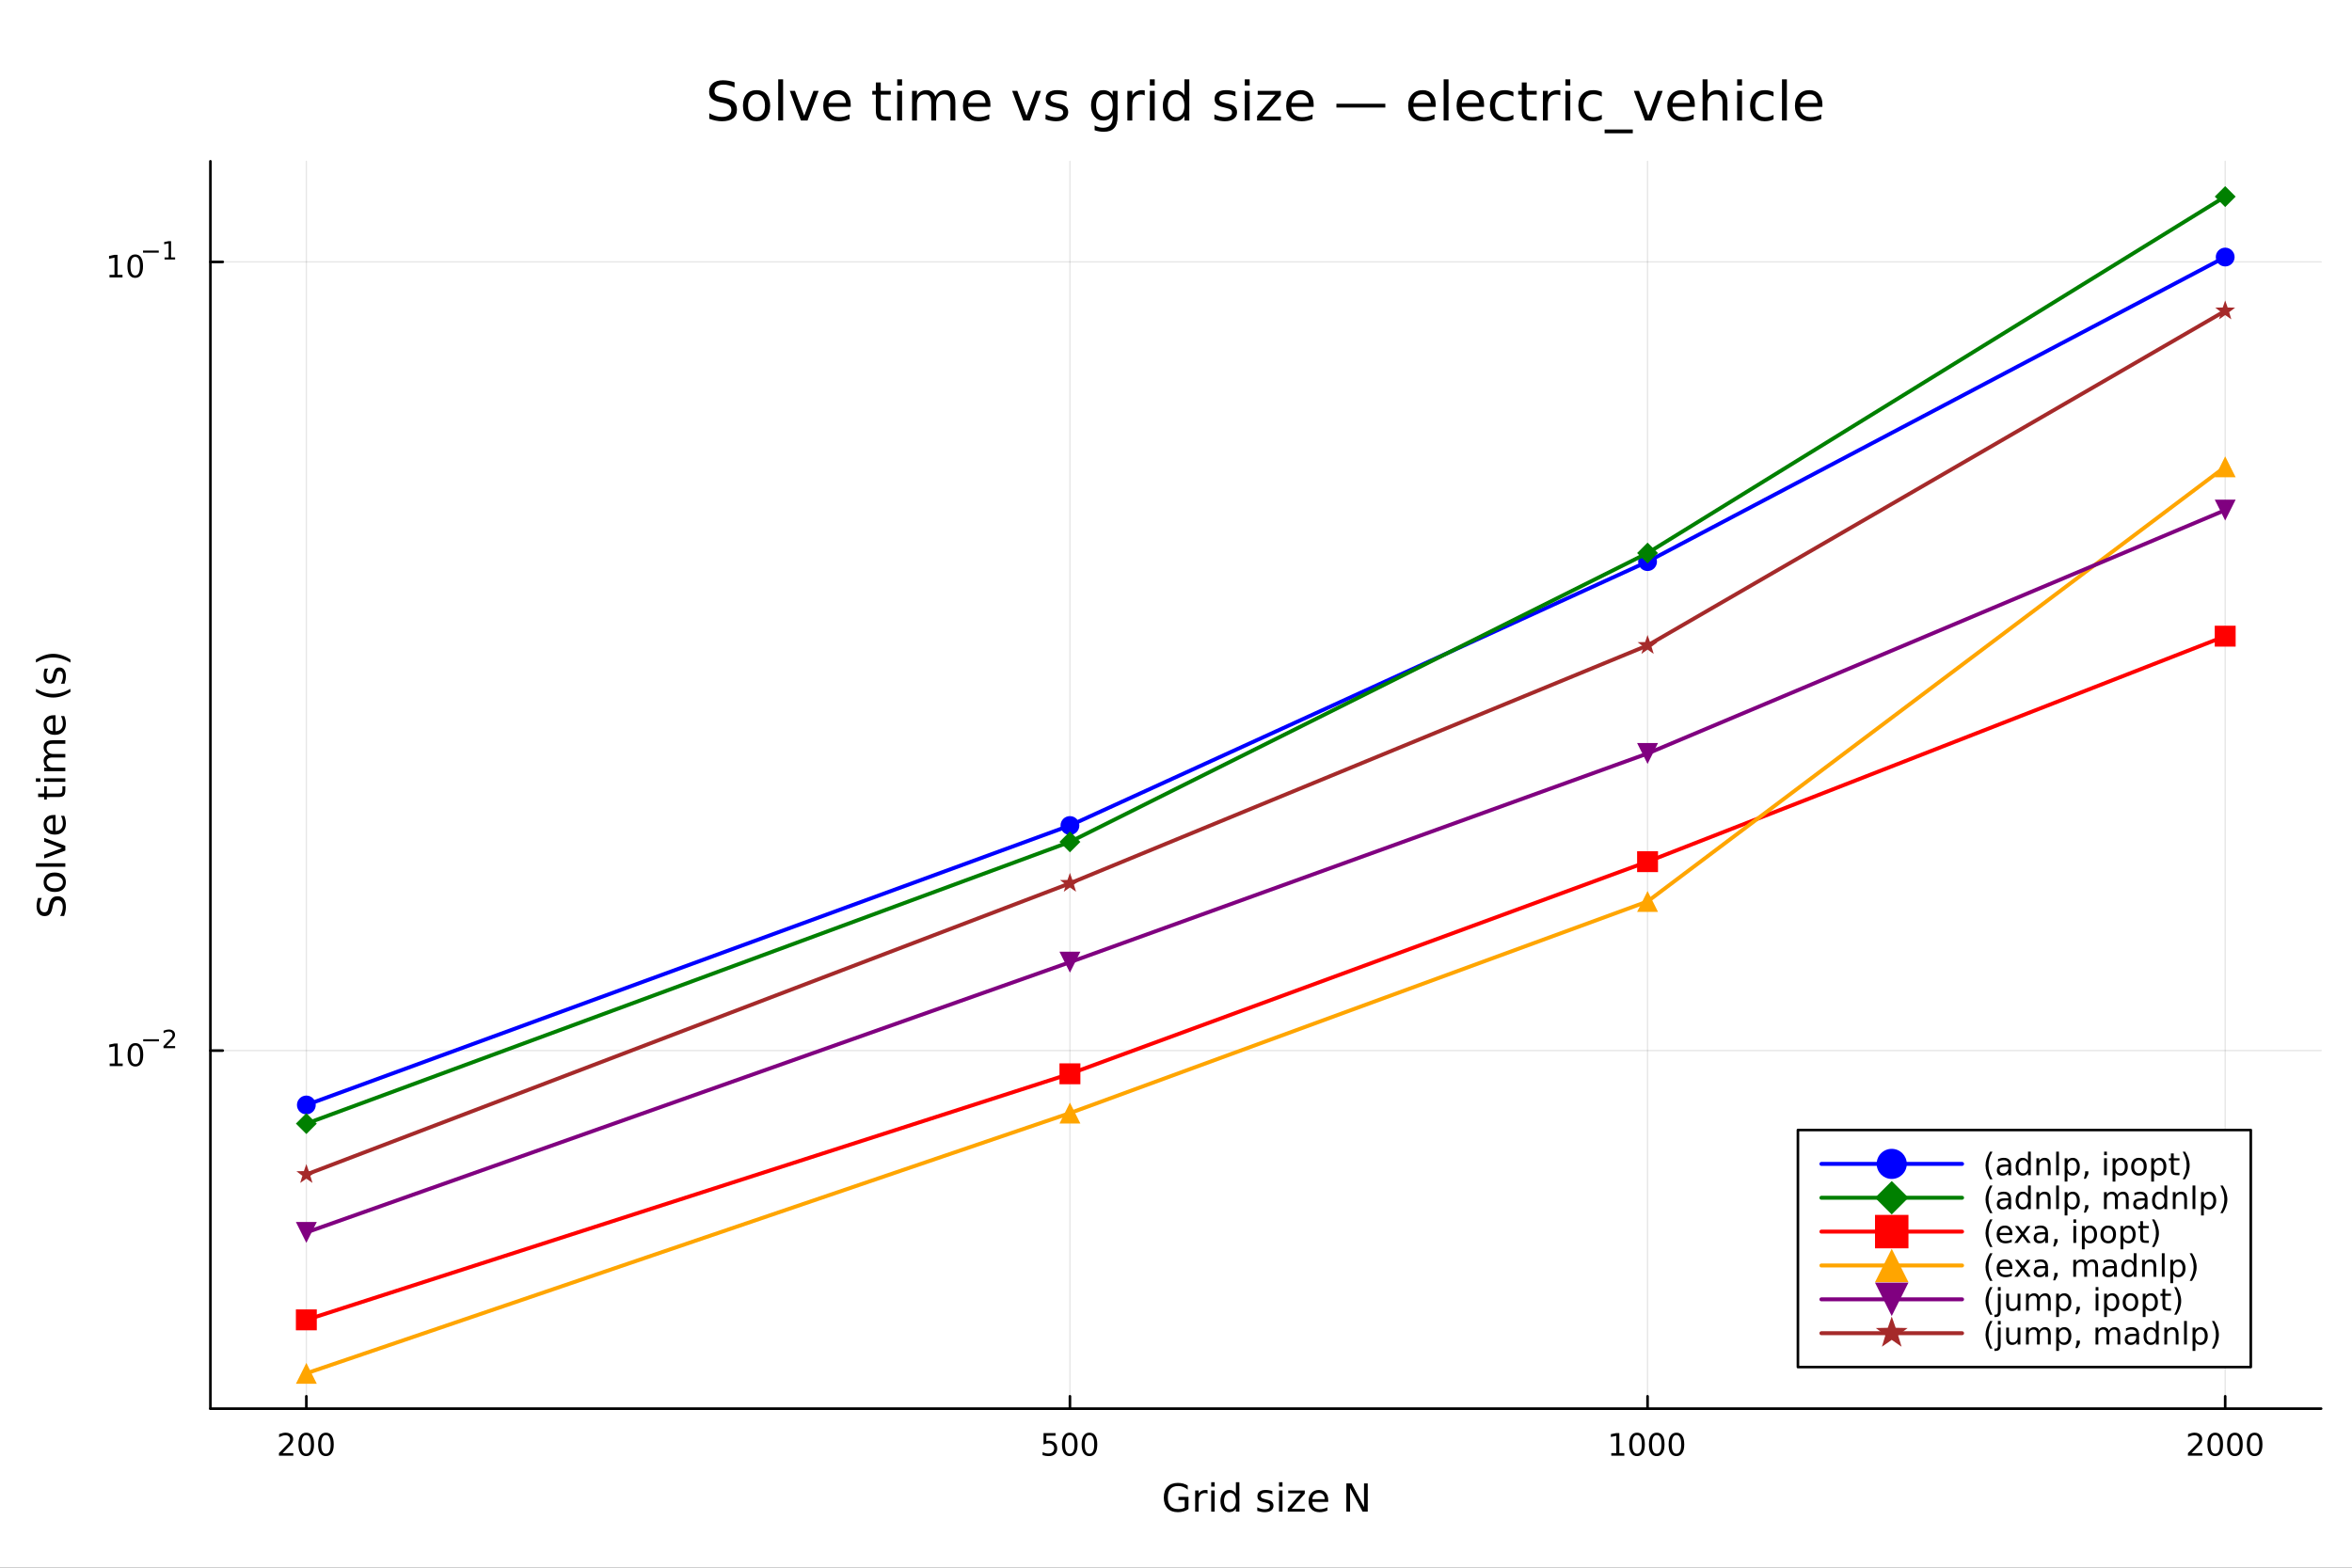 <?xml version="1.0" encoding="utf-8"?>
<svg xmlns="http://www.w3.org/2000/svg" xmlns:xlink="http://www.w3.org/1999/xlink" width="900" height="600" viewBox="0 0 3600 2400">
<rect x="0" y="0" width="3600" height="2400" fill="#333333" stroke="none"/>
<defs>
  <clipPath id="clip560">
    <rect x="0" y="0" width="3600" height="2400"/>
  </clipPath>
</defs>
<path clip-path="url(#clip560)" d="M0 2400 L3600 2400 L3600 0 L0 0  Z" fill="#ffffff" fill-rule="evenodd" fill-opacity="1"/>
<defs>
  <clipPath id="clip561">
    <rect x="322" y="246" width="3232" height="1911"/>
  </clipPath>
</defs>
<path clip-path="url(#clip560)" d="M322.044 2156.51 L3552.76 2156.51 L3552.76 246.944 L322.044 246.944  Z" fill="#ffffff" fill-rule="evenodd" fill-opacity="1"/>
<polyline clip-path="url(#clip561)" style="stroke:#000000; stroke-linecap:round; stroke-linejoin:round; stroke-width:2; stroke-opacity:0.1; fill:none" points="468.895,2156.51 468.895,246.944 "/>
<polyline clip-path="url(#clip561)" style="stroke:#000000; stroke-linecap:round; stroke-linejoin:round; stroke-width:2; stroke-opacity:0.1; fill:none" points="1637.65,2156.51 1637.65,246.944 "/>
<polyline clip-path="url(#clip561)" style="stroke:#000000; stroke-linecap:round; stroke-linejoin:round; stroke-width:2; stroke-opacity:0.1; fill:none" points="2521.78,2156.51 2521.78,246.944 "/>
<polyline clip-path="url(#clip561)" style="stroke:#000000; stroke-linecap:round; stroke-linejoin:round; stroke-width:2; stroke-opacity:0.1; fill:none" points="3405.91,2156.51 3405.91,246.944 "/>
<polyline clip-path="url(#clip561)" style="stroke:#000000; stroke-linecap:round; stroke-linejoin:round; stroke-width:2; stroke-opacity:0.1; fill:none" points="322.044,1608.35 3552.76,1608.35 "/>
<polyline clip-path="url(#clip561)" style="stroke:#000000; stroke-linecap:round; stroke-linejoin:round; stroke-width:2; stroke-opacity:0.1; fill:none" points="322.044,400.972 3552.76,400.972 "/>
<polyline clip-path="url(#clip560)" style="stroke:#000000; stroke-linecap:round; stroke-linejoin:round; stroke-width:4; stroke-opacity:1; fill:none" points="322.044,2156.51 3552.76,2156.51 "/>
<polyline clip-path="url(#clip560)" style="stroke:#000000; stroke-linecap:round; stroke-linejoin:round; stroke-width:4; stroke-opacity:1; fill:none" points="468.895,2156.51 468.895,2137.61 "/>
<polyline clip-path="url(#clip560)" style="stroke:#000000; stroke-linecap:round; stroke-linejoin:round; stroke-width:4; stroke-opacity:1; fill:none" points="1637.65,2156.51 1637.65,2137.61 "/>
<polyline clip-path="url(#clip560)" style="stroke:#000000; stroke-linecap:round; stroke-linejoin:round; stroke-width:4; stroke-opacity:1; fill:none" points="2521.78,2156.51 2521.78,2137.61 "/>
<polyline clip-path="url(#clip560)" style="stroke:#000000; stroke-linecap:round; stroke-linejoin:round; stroke-width:4; stroke-opacity:1; fill:none" points="3405.91,2156.51 3405.91,2137.61 "/>
<path clip-path="url(#clip560)" d="M432.587 2224.57 L448.907 2224.57 L448.907 2228.51 L426.962 2228.51 L426.962 2224.57 Q429.624 2221.82 434.208 2217.19 Q438.814 2212.54 439.995 2211.19 Q442.24 2208.67 443.12 2206.93 Q444.022 2205.17 444.022 2203.48 Q444.022 2200.73 442.078 2198.99 Q440.157 2197.26 437.055 2197.26 Q434.856 2197.26 432.402 2198.02 Q429.971 2198.79 427.194 2200.34 L427.194 2195.61 Q430.018 2194.48 432.471 2193.9 Q434.925 2193.32 436.962 2193.32 Q442.332 2193.32 445.527 2196.01 Q448.721 2198.69 448.721 2203.18 Q448.721 2205.31 447.911 2207.23 Q447.124 2209.13 445.018 2211.73 Q444.439 2212.4 441.337 2215.61 Q438.235 2218.81 432.587 2224.57 Z" fill="#000000" fill-rule="nonzero" fill-opacity="1" /><path clip-path="url(#clip560)" d="M468.721 2197.03 Q465.11 2197.03 463.281 2200.59 Q461.476 2204.13 461.476 2211.26 Q461.476 2218.37 463.281 2221.93 Q465.11 2225.48 468.721 2225.48 Q472.355 2225.48 474.161 2221.93 Q475.99 2218.37 475.99 2211.26 Q475.99 2204.13 474.161 2200.59 Q472.355 2197.03 468.721 2197.03 M468.721 2193.32 Q474.531 2193.32 477.587 2197.93 Q480.666 2202.51 480.666 2211.26 Q480.666 2219.99 477.587 2224.6 Q474.531 2229.18 468.721 2229.18 Q462.911 2229.18 459.832 2224.6 Q456.777 2219.99 456.777 2211.26 Q456.777 2202.51 459.832 2197.93 Q462.911 2193.32 468.721 2193.32 Z" fill="#000000" fill-rule="nonzero" fill-opacity="1" /><path clip-path="url(#clip560)" d="M498.883 2197.03 Q495.272 2197.03 493.443 2200.59 Q491.638 2204.13 491.638 2211.26 Q491.638 2218.37 493.443 2221.93 Q495.272 2225.48 498.883 2225.48 Q502.517 2225.48 504.323 2221.93 Q506.152 2218.37 506.152 2211.26 Q506.152 2204.13 504.323 2200.59 Q502.517 2197.03 498.883 2197.03 M498.883 2193.32 Q504.693 2193.32 507.749 2197.93 Q510.827 2202.51 510.827 2211.26 Q510.827 2219.99 507.749 2224.6 Q504.693 2229.18 498.883 2229.18 Q493.073 2229.18 489.994 2224.6 Q486.939 2219.99 486.939 2211.26 Q486.939 2202.51 489.994 2197.93 Q493.073 2193.32 498.883 2193.32 Z" fill="#000000" fill-rule="nonzero" fill-opacity="1" /><path clip-path="url(#clip560)" d="M1597.27 2193.95 L1615.62 2193.95 L1615.62 2197.88 L1601.55 2197.88 L1601.55 2206.36 Q1602.57 2206.01 1603.59 2205.85 Q1604.61 2205.66 1605.62 2205.66 Q1611.41 2205.66 1614.79 2208.83 Q1618.17 2212 1618.17 2217.42 Q1618.17 2223 1614.7 2226.1 Q1611.23 2229.18 1604.91 2229.18 Q1602.73 2229.18 1600.46 2228.81 Q1598.22 2228.44 1595.81 2227.7 L1595.81 2223 Q1597.89 2224.13 1600.11 2224.69 Q1602.34 2225.24 1604.81 2225.24 Q1608.82 2225.24 1611.16 2223.14 Q1613.49 2221.03 1613.49 2217.42 Q1613.49 2213.81 1611.16 2211.7 Q1608.82 2209.6 1604.81 2209.6 Q1602.94 2209.6 1601.06 2210.01 Q1599.21 2210.43 1597.27 2211.31 L1597.27 2193.95 Z" fill="#000000" fill-rule="nonzero" fill-opacity="1" /><path clip-path="url(#clip560)" d="M1637.38 2197.03 Q1633.77 2197.03 1631.94 2200.59 Q1630.14 2204.13 1630.14 2211.26 Q1630.14 2218.37 1631.94 2221.93 Q1633.77 2225.48 1637.38 2225.48 Q1641.02 2225.48 1642.82 2221.93 Q1644.65 2218.37 1644.65 2211.26 Q1644.65 2204.13 1642.82 2200.59 Q1641.02 2197.03 1637.38 2197.03 M1637.38 2193.32 Q1643.19 2193.32 1646.25 2197.93 Q1649.33 2202.51 1649.33 2211.26 Q1649.33 2219.99 1646.25 2224.6 Q1643.19 2229.18 1637.38 2229.18 Q1631.57 2229.18 1628.49 2224.6 Q1625.44 2219.99 1625.44 2211.26 Q1625.44 2202.51 1628.49 2197.93 Q1631.57 2193.32 1637.38 2193.32 Z" fill="#000000" fill-rule="nonzero" fill-opacity="1" /><path clip-path="url(#clip560)" d="M1667.54 2197.03 Q1663.93 2197.03 1662.1 2200.59 Q1660.3 2204.13 1660.3 2211.26 Q1660.3 2218.37 1662.1 2221.93 Q1663.93 2225.48 1667.54 2225.48 Q1671.18 2225.48 1672.98 2221.93 Q1674.81 2218.37 1674.81 2211.26 Q1674.81 2204.13 1672.98 2200.59 Q1671.18 2197.03 1667.54 2197.03 M1667.54 2193.32 Q1673.35 2193.32 1676.41 2197.93 Q1679.49 2202.51 1679.49 2211.26 Q1679.49 2219.99 1676.41 2224.6 Q1673.35 2229.18 1667.54 2229.18 Q1661.73 2229.18 1658.66 2224.6 Q1655.6 2219.99 1655.6 2211.26 Q1655.6 2202.51 1658.66 2197.93 Q1661.73 2193.32 1667.54 2193.32 Z" fill="#000000" fill-rule="nonzero" fill-opacity="1" /><path clip-path="url(#clip560)" d="M2466.3 2224.57 L2473.94 2224.57 L2473.94 2198.21 L2465.63 2199.87 L2465.63 2195.61 L2473.9 2193.95 L2478.57 2193.95 L2478.57 2224.57 L2486.21 2224.57 L2486.21 2228.51 L2466.3 2228.51 L2466.3 2224.57 Z" fill="#000000" fill-rule="nonzero" fill-opacity="1" /><path clip-path="url(#clip560)" d="M2505.65 2197.03 Q2502.04 2197.03 2500.21 2200.59 Q2498.41 2204.13 2498.41 2211.26 Q2498.41 2218.37 2500.21 2221.93 Q2502.04 2225.48 2505.65 2225.48 Q2509.29 2225.48 2511.09 2221.93 Q2512.92 2218.37 2512.92 2211.26 Q2512.92 2204.13 2511.09 2200.59 Q2509.29 2197.03 2505.65 2197.03 M2505.65 2193.32 Q2511.46 2193.32 2514.52 2197.93 Q2517.6 2202.51 2517.6 2211.26 Q2517.6 2219.99 2514.52 2224.6 Q2511.46 2229.18 2505.65 2229.18 Q2499.84 2229.18 2496.77 2224.6 Q2493.71 2219.99 2493.71 2211.26 Q2493.71 2202.51 2496.77 2197.93 Q2499.84 2193.32 2505.65 2193.32 Z" fill="#000000" fill-rule="nonzero" fill-opacity="1" /><path clip-path="url(#clip560)" d="M2535.82 2197.03 Q2532.21 2197.03 2530.38 2200.59 Q2528.57 2204.13 2528.57 2211.26 Q2528.57 2218.37 2530.38 2221.93 Q2532.21 2225.48 2535.82 2225.48 Q2539.45 2225.48 2541.26 2221.93 Q2543.08 2218.37 2543.08 2211.26 Q2543.08 2204.13 2541.26 2200.59 Q2539.45 2197.03 2535.82 2197.03 M2535.82 2193.32 Q2541.63 2193.32 2544.68 2197.93 Q2547.76 2202.51 2547.76 2211.26 Q2547.76 2219.99 2544.68 2224.6 Q2541.63 2229.18 2535.82 2229.18 Q2530.01 2229.18 2526.93 2224.6 Q2523.87 2219.99 2523.87 2211.26 Q2523.87 2202.51 2526.93 2197.93 Q2530.01 2193.32 2535.82 2193.32 Z" fill="#000000" fill-rule="nonzero" fill-opacity="1" /><path clip-path="url(#clip560)" d="M2565.98 2197.03 Q2562.37 2197.03 2560.54 2200.59 Q2558.73 2204.13 2558.73 2211.26 Q2558.73 2218.37 2560.54 2221.93 Q2562.37 2225.48 2565.98 2225.48 Q2569.61 2225.48 2571.42 2221.93 Q2573.25 2218.37 2573.25 2211.26 Q2573.25 2204.13 2571.42 2200.59 Q2569.61 2197.03 2565.98 2197.03 M2565.98 2193.32 Q2571.79 2193.32 2574.84 2197.93 Q2577.92 2202.51 2577.92 2211.26 Q2577.92 2219.99 2574.84 2224.6 Q2571.79 2229.18 2565.98 2229.18 Q2560.17 2229.18 2557.09 2224.6 Q2554.03 2219.99 2554.03 2211.26 Q2554.03 2202.51 2557.09 2197.93 Q2560.17 2193.32 2565.98 2193.32 Z" fill="#000000" fill-rule="nonzero" fill-opacity="1" /><path clip-path="url(#clip560)" d="M3354.52 2224.57 L3370.84 2224.57 L3370.84 2228.51 L3348.89 2228.51 L3348.89 2224.57 Q3351.55 2221.82 3356.14 2217.19 Q3360.74 2212.54 3361.92 2211.19 Q3364.17 2208.67 3365.05 2206.93 Q3365.95 2205.17 3365.95 2203.48 Q3365.95 2200.73 3364.01 2198.99 Q3362.09 2197.26 3358.98 2197.26 Q3356.79 2197.26 3354.33 2198.02 Q3351.9 2198.79 3349.12 2200.34 L3349.12 2195.61 Q3351.95 2194.48 3354.4 2193.9 Q3356.85 2193.32 3358.89 2193.32 Q3364.26 2193.32 3367.46 2196.01 Q3370.65 2198.69 3370.65 2203.18 Q3370.65 2205.31 3369.84 2207.23 Q3369.05 2209.13 3366.95 2211.73 Q3366.37 2212.4 3363.27 2215.61 Q3360.16 2218.81 3354.52 2224.57 Z" fill="#000000" fill-rule="nonzero" fill-opacity="1" /><path clip-path="url(#clip560)" d="M3390.65 2197.03 Q3387.04 2197.03 3385.21 2200.59 Q3383.41 2204.13 3383.41 2211.26 Q3383.41 2218.37 3385.21 2221.93 Q3387.04 2225.48 3390.65 2225.48 Q3394.29 2225.48 3396.09 2221.93 Q3397.92 2218.37 3397.92 2211.26 Q3397.92 2204.13 3396.09 2200.59 Q3394.29 2197.03 3390.65 2197.03 M3390.65 2193.32 Q3396.46 2193.32 3399.52 2197.93 Q3402.6 2202.51 3402.6 2211.26 Q3402.6 2219.99 3399.52 2224.6 Q3396.46 2229.18 3390.65 2229.18 Q3384.84 2229.18 3381.76 2224.6 Q3378.71 2219.99 3378.71 2211.26 Q3378.71 2202.51 3381.76 2197.93 Q3384.84 2193.32 3390.65 2193.32 Z" fill="#000000" fill-rule="nonzero" fill-opacity="1" /><path clip-path="url(#clip560)" d="M3420.81 2197.03 Q3417.2 2197.03 3415.37 2200.59 Q3413.57 2204.13 3413.57 2211.26 Q3413.57 2218.37 3415.37 2221.93 Q3417.2 2225.48 3420.81 2225.48 Q3424.45 2225.48 3426.25 2221.93 Q3428.08 2218.37 3428.08 2211.26 Q3428.08 2204.13 3426.25 2200.59 Q3424.45 2197.03 3420.81 2197.03 M3420.81 2193.32 Q3426.62 2193.32 3429.68 2197.93 Q3432.76 2202.51 3432.76 2211.26 Q3432.76 2219.99 3429.68 2224.6 Q3426.62 2229.18 3420.81 2229.18 Q3415 2229.18 3411.92 2224.6 Q3408.87 2219.99 3408.87 2211.26 Q3408.87 2202.51 3411.92 2197.93 Q3415 2193.32 3420.81 2193.32 Z" fill="#000000" fill-rule="nonzero" fill-opacity="1" /><path clip-path="url(#clip560)" d="M3450.97 2197.03 Q3447.36 2197.03 3445.53 2200.59 Q3443.73 2204.13 3443.73 2211.26 Q3443.73 2218.37 3445.53 2221.93 Q3447.36 2225.48 3450.97 2225.48 Q3454.61 2225.48 3456.41 2221.93 Q3458.24 2218.37 3458.24 2211.26 Q3458.24 2204.13 3456.41 2200.59 Q3454.61 2197.03 3450.97 2197.03 M3450.97 2193.32 Q3456.78 2193.32 3459.84 2197.93 Q3462.92 2202.51 3462.92 2211.26 Q3462.92 2219.99 3459.84 2224.6 Q3456.78 2229.18 3450.97 2229.18 Q3445.16 2229.18 3442.09 2224.6 Q3439.03 2219.99 3439.03 2211.26 Q3439.03 2202.51 3442.09 2197.93 Q3445.16 2193.32 3450.97 2193.32 Z" fill="#000000" fill-rule="nonzero" fill-opacity="1" /><path clip-path="url(#clip560)" d="M1813.28 2308.02 L1813.28 2296.42 L1803.73 2296.42 L1803.73 2291.62 L1819.07 2291.62 L1819.07 2310.17 Q1815.68 2312.57 1811.61 2313.81 Q1807.53 2315.03 1802.9 2315.03 Q1792.77 2315.03 1787.04 2309.12 Q1781.34 2303.19 1781.34 2292.63 Q1781.34 2282.04 1787.04 2276.14 Q1792.77 2270.21 1802.9 2270.21 Q1807.12 2270.21 1810.91 2271.25 Q1814.73 2272.29 1817.94 2274.32 L1817.94 2280.54 Q1814.7 2277.79 1811.06 2276.4 Q1807.41 2275.01 1803.39 2275.01 Q1795.46 2275.01 1791.47 2279.44 Q1787.5 2283.86 1787.5 2292.63 Q1787.5 2301.37 1791.47 2305.8 Q1795.46 2310.22 1803.39 2310.22 Q1806.48 2310.22 1808.91 2309.7 Q1811.34 2309.15 1813.28 2308.02 Z" fill="#000000" fill-rule="nonzero" fill-opacity="1" /><path clip-path="url(#clip560)" d="M1848.29 2286.76 Q1847.4 2286.24 1846.33 2286 Q1845.29 2285.74 1844.01 2285.74 Q1839.5 2285.74 1837.07 2288.7 Q1834.67 2291.62 1834.67 2297.12 L1834.67 2314.19 L1829.31 2314.19 L1829.31 2281.78 L1834.67 2281.78 L1834.67 2286.82 Q1836.34 2283.86 1839.04 2282.45 Q1841.73 2281 1845.57 2281 Q1846.12 2281 1846.79 2281.09 Q1847.46 2281.14 1848.27 2281.29 L1848.29 2286.76 Z" fill="#000000" fill-rule="nonzero" fill-opacity="1" /><path clip-path="url(#clip560)" d="M1853.88 2281.78 L1859.2 2281.78 L1859.2 2314.19 L1853.88 2314.19 L1853.88 2281.78 M1853.88 2269.16 L1859.2 2269.16 L1859.2 2275.91 L1853.88 2275.91 L1853.88 2269.16 Z" fill="#000000" fill-rule="nonzero" fill-opacity="1" /><path clip-path="url(#clip560)" d="M1891.67 2286.7 L1891.67 2269.16 L1896.99 2269.16 L1896.99 2314.19 L1891.67 2314.19 L1891.67 2309.33 Q1889.99 2312.22 1887.41 2313.64 Q1884.87 2315.03 1881.28 2315.03 Q1875.41 2315.03 1871.7 2310.34 Q1868.03 2305.65 1868.03 2298.01 Q1868.03 2290.37 1871.7 2285.69 Q1875.41 2281 1881.28 2281 Q1884.87 2281 1887.41 2282.42 Q1889.99 2283.81 1891.67 2286.7 M1873.53 2298.01 Q1873.53 2303.89 1875.93 2307.24 Q1878.36 2310.57 1882.58 2310.57 Q1886.81 2310.57 1889.24 2307.24 Q1891.67 2303.89 1891.67 2298.01 Q1891.67 2292.14 1889.24 2288.81 Q1886.81 2285.46 1882.58 2285.46 Q1878.36 2285.46 1875.93 2288.81 Q1873.53 2292.14 1873.53 2298.01 Z" fill="#000000" fill-rule="nonzero" fill-opacity="1" /><path clip-path="url(#clip560)" d="M1947.46 2282.74 L1947.46 2287.77 Q1945.2 2286.61 1942.77 2286.03 Q1940.34 2285.46 1937.73 2285.46 Q1933.77 2285.46 1931.77 2286.67 Q1929.8 2287.89 1929.8 2290.32 Q1929.8 2292.17 1931.22 2293.24 Q1932.64 2294.28 1936.92 2295.24 L1938.75 2295.64 Q1944.42 2296.86 1946.79 2299.08 Q1949.19 2301.28 1949.19 2305.25 Q1949.19 2309.76 1945.6 2312.39 Q1942.04 2315.03 1935.79 2315.03 Q1933.19 2315.03 1930.35 2314.51 Q1927.55 2314.01 1924.42 2313 L1924.42 2307.5 Q1927.37 2309.04 1930.24 2309.82 Q1933.1 2310.57 1935.91 2310.57 Q1939.67 2310.57 1941.7 2309.3 Q1943.72 2308 1943.72 2305.65 Q1943.72 2303.48 1942.25 2302.32 Q1940.8 2301.17 1935.85 2300.1 L1934 2299.66 Q1929.05 2298.62 1926.85 2296.48 Q1924.65 2294.31 1924.65 2290.55 Q1924.65 2285.98 1927.89 2283.49 Q1931.14 2281 1937.1 2281 Q1940.05 2281 1942.65 2281.43 Q1945.26 2281.87 1947.46 2282.74 Z" fill="#000000" fill-rule="nonzero" fill-opacity="1" /><path clip-path="url(#clip560)" d="M1957.67 2281.78 L1962.99 2281.78 L1962.99 2314.19 L1957.67 2314.19 L1957.67 2281.78 M1957.67 2269.16 L1962.99 2269.16 L1962.99 2275.91 L1957.67 2275.91 L1957.67 2269.16 Z" fill="#000000" fill-rule="nonzero" fill-opacity="1" /><path clip-path="url(#clip560)" d="M1971.82 2281.78 L1997.11 2281.78 L1997.11 2286.64 L1977.08 2309.93 L1997.11 2309.93 L1997.11 2314.19 L1971.09 2314.19 L1971.09 2309.33 L1991.12 2286.03 L1971.82 2286.03 L1971.82 2281.78 Z" fill="#000000" fill-rule="nonzero" fill-opacity="1" /><path clip-path="url(#clip560)" d="M2032.96 2296.65 L2032.96 2299.26 L2008.48 2299.26 Q2008.83 2304.75 2011.78 2307.65 Q2014.76 2310.51 2020.05 2310.51 Q2023.12 2310.51 2025.98 2309.76 Q2028.88 2309.01 2031.71 2307.5 L2031.71 2312.54 Q2028.85 2313.75 2025.84 2314.39 Q2022.83 2315.03 2019.73 2315.03 Q2011.98 2315.03 2007.44 2310.51 Q2002.92 2306 2002.92 2298.3 Q2002.92 2290.35 2007.21 2285.69 Q2011.52 2281 2018.81 2281 Q2025.35 2281 2029.14 2285.22 Q2032.96 2289.42 2032.96 2296.65 M2027.63 2295.09 Q2027.58 2290.72 2025.17 2288.12 Q2022.8 2285.51 2018.87 2285.51 Q2014.41 2285.51 2011.72 2288.03 Q2009.06 2290.55 2008.65 2295.12 L2027.63 2295.09 Z" fill="#000000" fill-rule="nonzero" fill-opacity="1" /><path clip-path="url(#clip560)" d="M2060.76 2270.99 L2068.63 2270.99 L2087.79 2307.13 L2087.79 2270.99 L2093.46 2270.99 L2093.46 2314.19 L2085.59 2314.19 L2066.44 2278.05 L2066.44 2314.19 L2060.76 2314.19 L2060.76 2270.99 Z" fill="#000000" fill-rule="nonzero" fill-opacity="1" /><polyline clip-path="url(#clip560)" style="stroke:#000000; stroke-linecap:round; stroke-linejoin:round; stroke-width:4; stroke-opacity:1; fill:none" points="322.044,2156.51 322.044,246.944 "/>
<polyline clip-path="url(#clip560)" style="stroke:#000000; stroke-linecap:round; stroke-linejoin:round; stroke-width:4; stroke-opacity:1; fill:none" points="322.044,1608.35 340.942,1608.35 "/>
<polyline clip-path="url(#clip560)" style="stroke:#000000; stroke-linecap:round; stroke-linejoin:round; stroke-width:4; stroke-opacity:1; fill:none" points="322.044,400.972 340.942,400.972 "/>
<path clip-path="url(#clip560)" d="M167.905 1628.14 L175.543 1628.14 L175.543 1601.77 L167.233 1603.44 L167.233 1599.18 L175.497 1597.51 L180.173 1597.51 L180.173 1628.14 L187.812 1628.14 L187.812 1632.07 L167.905 1632.07 L167.905 1628.14 Z" fill="#000000" fill-rule="nonzero" fill-opacity="1" /><path clip-path="url(#clip560)" d="M207.256 1600.59 Q203.645 1600.59 201.816 1604.16 Q200.011 1607.7 200.011 1614.83 Q200.011 1621.94 201.816 1625.5 Q203.645 1629.04 207.256 1629.04 Q210.89 1629.04 212.696 1625.5 Q214.525 1621.94 214.525 1614.83 Q214.525 1607.7 212.696 1604.16 Q210.89 1600.59 207.256 1600.59 M207.256 1596.89 Q213.066 1596.89 216.122 1601.5 Q219.201 1606.08 219.201 1614.83 Q219.201 1623.56 216.122 1628.16 Q213.066 1632.75 207.256 1632.75 Q201.446 1632.75 198.367 1628.16 Q195.312 1623.56 195.312 1614.83 Q195.312 1606.08 198.367 1601.5 Q201.446 1596.89 207.256 1596.89 Z" fill="#000000" fill-rule="nonzero" fill-opacity="1" /><path clip-path="url(#clip560)" d="M219.201 1590.99 L243.312 1590.99 L243.312 1594.19 L219.201 1594.19 L219.201 1590.99 Z" fill="#000000" fill-rule="nonzero" fill-opacity="1" /><path clip-path="url(#clip560)" d="M254.785 1601.47 L268.044 1601.47 L268.044 1604.66 L250.215 1604.66 L250.215 1601.47 Q252.377 1599.23 256.101 1595.47 Q259.844 1591.69 260.803 1590.6 Q262.628 1588.55 263.342 1587.14 Q264.076 1585.71 264.076 1584.33 Q264.076 1582.09 262.496 1580.68 Q260.935 1579.27 258.415 1579.27 Q256.628 1579.27 254.634 1579.89 Q252.66 1580.52 250.403 1581.78 L250.403 1577.94 Q252.697 1577.02 254.691 1576.55 Q256.684 1576.08 258.339 1576.08 Q262.703 1576.08 265.298 1578.26 Q267.894 1580.44 267.894 1584.09 Q267.894 1585.82 267.236 1587.38 Q266.596 1588.92 264.885 1591.03 Q264.414 1591.57 261.894 1594.19 Q259.374 1596.78 254.785 1601.47 Z" fill="#000000" fill-rule="nonzero" fill-opacity="1" /><path clip-path="url(#clip560)" d="M167.604 420.764 L175.242 420.764 L175.242 394.399 L166.932 396.065 L166.932 391.806 L175.196 390.139 L179.872 390.139 L179.872 420.764 L187.511 420.764 L187.511 424.699 L167.604 424.699 L167.604 420.764 Z" fill="#000000" fill-rule="nonzero" fill-opacity="1" /><path clip-path="url(#clip560)" d="M206.955 393.218 Q203.344 393.218 201.515 396.783 Q199.71 400.324 199.71 407.454 Q199.71 414.56 201.515 418.125 Q203.344 421.667 206.955 421.667 Q210.589 421.667 212.395 418.125 Q214.224 414.56 214.224 407.454 Q214.224 400.324 212.395 396.783 Q210.589 393.218 206.955 393.218 M206.955 389.514 Q212.765 389.514 215.821 394.121 Q218.9 398.704 218.9 407.454 Q218.9 416.181 215.821 420.787 Q212.765 425.371 206.955 425.371 Q201.145 425.371 198.066 420.787 Q195.011 416.181 195.011 407.454 Q195.011 398.704 198.066 394.121 Q201.145 389.514 206.955 389.514 Z" fill="#000000" fill-rule="nonzero" fill-opacity="1" /><path clip-path="url(#clip560)" d="M218.9 383.616 L243.011 383.616 L243.011 386.813 L218.9 386.813 L218.9 383.616 Z" fill="#000000" fill-rule="nonzero" fill-opacity="1" /><path clip-path="url(#clip560)" d="M251.87 394.092 L258.076 394.092 L258.076 372.67 L251.324 374.024 L251.324 370.563 L258.039 369.209 L261.838 369.209 L261.838 394.092 L268.044 394.092 L268.044 397.289 L251.87 397.289 L251.87 394.092 Z" fill="#000000" fill-rule="nonzero" fill-opacity="1" /><path clip-path="url(#clip560)" d="M58.19 1374.69 L63.89 1374.69 Q62.299 1378.01 61.518 1380.96 Q60.736 1383.92 60.736 1386.66 Q60.736 1391.44 62.588 1394.04 Q64.44 1396.62 67.854 1396.62 Q70.719 1396.62 72.195 1394.91 Q73.641 1393.17 74.538 1388.37 L75.262 1384.84 Q76.506 1378.3 79.66 1375.21 Q82.785 1372.08 88.051 1372.08 Q94.33 1372.08 97.571 1376.31 Q100.811 1380.5 100.811 1388.63 Q100.811 1391.7 100.117 1395.17 Q99.422 1398.61 98.063 1402.32 L92.044 1402.32 Q94.041 1398.76 95.053 1395.34 Q96.066 1391.93 96.066 1388.63 Q96.066 1383.63 94.099 1380.91 Q92.131 1378.19 88.485 1378.19 Q85.302 1378.19 83.508 1380.15 Q81.714 1382.09 80.817 1386.55 L80.123 1390.11 Q78.821 1396.65 76.043 1399.57 Q73.265 1402.49 68.317 1402.49 Q62.588 1402.49 59.29 1398.47 Q55.991 1394.42 55.991 1387.33 Q55.991 1384.29 56.541 1381.14 Q57.091 1377.98 58.19 1374.69 Z" fill="#000000" fill-rule="nonzero" fill-opacity="1" /><path clip-path="url(#clip560)" d="M71.298 1350.64 Q71.298 1354.92 74.654 1357.41 Q77.982 1359.9 83.798 1359.9 Q89.614 1359.9 92.97 1357.44 Q96.297 1354.95 96.297 1350.64 Q96.297 1346.39 92.941 1343.9 Q89.585 1341.41 83.798 1341.41 Q78.04 1341.41 74.683 1343.9 Q71.298 1346.39 71.298 1350.64 M66.784 1350.64 Q66.784 1343.7 71.298 1339.73 Q75.811 1335.77 83.798 1335.77 Q91.755 1335.77 96.297 1339.73 Q100.811 1343.7 100.811 1350.64 Q100.811 1357.61 96.297 1361.58 Q91.755 1365.51 83.798 1365.51 Q75.811 1365.51 71.298 1361.58 Q66.784 1357.61 66.784 1350.64 Z" fill="#000000" fill-rule="nonzero" fill-opacity="1" /><path clip-path="url(#clip560)" d="M54.949 1326.94 L54.949 1321.62 L99.972 1321.62 L99.972 1326.94 L54.949 1326.94 Z" fill="#000000" fill-rule="nonzero" fill-opacity="1" /><path clip-path="url(#clip560)" d="M67.565 1314.3 L67.565 1308.66 L94.764 1298.53 L67.565 1288.4 L67.565 1282.76 L99.972 1294.91 L99.972 1302.15 L67.565 1314.3 Z" fill="#000000" fill-rule="nonzero" fill-opacity="1" /><path clip-path="url(#clip560)" d="M82.438 1247.69 L85.042 1247.69 L85.042 1272.17 Q90.54 1271.82 93.433 1268.87 Q96.297 1265.89 96.297 1260.59 Q96.297 1257.53 95.545 1254.66 Q94.793 1251.77 93.288 1248.93 L98.323 1248.93 Q99.538 1251.8 100.175 1254.81 Q100.811 1257.82 100.811 1260.91 Q100.811 1268.67 96.297 1273.21 Q91.784 1277.72 84.087 1277.72 Q76.13 1277.72 71.471 1273.44 Q66.784 1269.13 66.784 1261.84 Q66.784 1255.3 71.008 1251.51 Q75.204 1247.69 82.438 1247.69 M80.875 1253.01 Q76.506 1253.07 73.902 1255.47 Q71.298 1257.85 71.298 1261.78 Q71.298 1266.24 73.815 1268.93 Q76.332 1271.59 80.904 1271.99 L80.875 1253.01 Z" fill="#000000" fill-rule="nonzero" fill-opacity="1" /><path clip-path="url(#clip560)" d="M58.364 1214.85 L67.565 1214.85 L67.565 1203.88 L71.703 1203.88 L71.703 1214.85 L89.295 1214.85 Q93.259 1214.85 94.388 1213.78 Q95.516 1212.68 95.516 1209.35 L95.516 1203.88 L99.972 1203.88 L99.972 1209.35 Q99.972 1215.51 97.686 1217.86 Q95.372 1220.2 89.295 1220.2 L71.703 1220.2 L71.703 1224.11 L67.565 1224.11 L67.565 1220.2 L58.364 1220.2 L58.364 1214.85 Z" fill="#000000" fill-rule="nonzero" fill-opacity="1" /><path clip-path="url(#clip560)" d="M67.565 1196.88 L67.565 1191.56 L99.972 1191.56 L99.972 1196.88 L67.565 1196.88 M54.949 1196.88 L54.949 1191.56 L61.691 1191.56 L61.691 1196.88 L54.949 1196.88 Z" fill="#000000" fill-rule="nonzero" fill-opacity="1" /><path clip-path="url(#clip560)" d="M73.786 1155.18 Q70.198 1153.19 68.491 1150.41 Q66.784 1147.63 66.784 1143.87 Q66.784 1138.81 70.343 1136.06 Q73.873 1133.31 80.412 1133.31 L99.972 1133.31 L99.972 1138.66 L80.586 1138.66 Q75.927 1138.66 73.67 1140.31 Q71.413 1141.96 71.413 1145.35 Q71.413 1149.48 74.162 1151.89 Q76.911 1154.29 81.656 1154.29 L99.972 1154.29 L99.972 1159.64 L80.586 1159.64 Q75.898 1159.64 73.67 1161.29 Q71.413 1162.94 71.413 1166.38 Q71.413 1170.46 74.191 1172.86 Q76.94 1175.26 81.656 1175.26 L99.972 1175.26 L99.972 1180.62 L67.565 1180.62 L67.565 1175.26 L72.6 1175.26 Q69.619 1173.44 68.202 1170.9 Q66.784 1168.35 66.784 1164.85 Q66.784 1161.32 68.578 1158.86 Q70.372 1156.37 73.786 1155.18 Z" fill="#000000" fill-rule="nonzero" fill-opacity="1" /><path clip-path="url(#clip560)" d="M82.438 1094.97 L85.042 1094.97 L85.042 1119.45 Q90.54 1119.1 93.433 1116.15 Q96.297 1113.17 96.297 1107.88 Q96.297 1104.81 95.545 1101.94 Q94.793 1099.05 93.288 1096.21 L98.323 1096.21 Q99.538 1099.08 100.175 1102.09 Q100.811 1105.1 100.811 1108.19 Q100.811 1115.95 96.297 1120.49 Q91.784 1125 84.087 1125 Q76.13 1125 71.471 1120.72 Q66.784 1116.41 66.784 1109.12 Q66.784 1102.58 71.008 1098.79 Q75.204 1094.97 82.438 1094.97 M80.875 1100.29 Q76.506 1100.35 73.902 1102.75 Q71.298 1105.13 71.298 1109.06 Q71.298 1113.52 73.815 1116.21 Q76.332 1118.87 80.904 1119.28 L80.875 1100.29 Z" fill="#000000" fill-rule="nonzero" fill-opacity="1" /><path clip-path="url(#clip560)" d="M55.007 1054.61 Q61.662 1058.48 68.173 1060.36 Q74.683 1062.24 81.367 1062.24 Q88.051 1062.24 94.619 1060.36 Q101.159 1058.45 107.785 1054.61 L107.785 1059.24 Q100.985 1063.58 94.417 1065.75 Q87.849 1067.89 81.367 1067.89 Q74.915 1067.89 68.375 1065.75 Q61.836 1063.6 55.007 1059.24 L55.007 1054.61 Z" fill="#000000" fill-rule="nonzero" fill-opacity="1" /><path clip-path="url(#clip560)" d="M68.52 1023.62 L73.555 1023.62 Q72.397 1025.87 71.819 1028.3 Q71.24 1030.73 71.24 1033.34 Q71.24 1037.3 72.455 1039.3 Q73.67 1041.27 76.101 1041.27 Q77.953 1041.27 79.023 1039.85 Q80.065 1038.43 81.02 1034.15 L81.425 1032.33 Q82.64 1026.65 84.868 1024.28 Q87.067 1021.88 91.031 1021.88 Q95.545 1021.88 98.178 1025.47 Q100.811 1029.03 100.811 1035.28 Q100.811 1037.88 100.291 1040.72 Q99.799 1043.52 98.786 1046.65 L93.288 1046.65 Q94.822 1043.7 95.603 1040.83 Q96.355 1037.97 96.355 1035.16 Q96.355 1031.4 95.082 1029.37 Q93.78 1027.35 91.436 1027.35 Q89.266 1027.35 88.109 1028.82 Q86.951 1030.27 85.881 1035.22 L85.447 1037.07 Q84.405 1042.02 82.264 1044.22 Q80.094 1046.42 76.332 1046.42 Q71.761 1046.42 69.272 1043.18 Q66.784 1039.94 66.784 1033.98 Q66.784 1031.02 67.218 1028.42 Q67.652 1025.82 68.52 1023.62 Z" fill="#000000" fill-rule="nonzero" fill-opacity="1" /><path clip-path="url(#clip560)" d="M55.007 1014.24 L55.007 1009.61 Q61.836 1005.27 68.375 1003.13 Q74.915 1000.96 81.367 1000.96 Q87.849 1000.96 94.417 1003.13 Q100.985 1005.27 107.785 1009.61 L107.785 1014.24 Q101.159 1010.39 94.619 1008.51 Q88.051 1006.6 81.367 1006.6 Q74.683 1006.6 68.173 1008.51 Q61.662 1010.39 55.007 1014.24 Z" fill="#000000" fill-rule="nonzero" fill-opacity="1" /><path clip-path="url(#clip560)" d="M1124.32 125.969 L1124.32 133.949 Q1119.66 131.721 1115.53 130.627 Q1111.4 129.534 1107.55 129.534 Q1100.87 129.534 1097.22 132.126 Q1093.62 134.719 1093.62 139.499 Q1093.62 143.509 1096.01 145.575 Q1098.44 147.601 1105.16 148.857 L1110.1 149.869 Q1119.26 151.611 1123.59 156.027 Q1127.97 160.402 1127.97 167.774 Q1127.97 176.565 1122.05 181.102 Q1116.18 185.639 1104.8 185.639 Q1100.5 185.639 1095.64 184.667 Q1090.82 183.694 1085.64 181.79 L1085.64 173.365 Q1090.62 176.16 1095.4 177.577 Q1100.18 178.995 1104.8 178.995 Q1111.81 178.995 1115.61 176.241 Q1119.42 173.486 1119.42 168.382 Q1119.42 163.926 1116.67 161.414 Q1113.95 158.903 1107.71 157.647 L1102.73 156.675 Q1093.58 154.852 1089.49 150.963 Q1085.39 147.074 1085.39 140.147 Q1085.39 132.126 1091.02 127.508 Q1096.7 122.89 1106.62 122.89 Q1110.87 122.89 1115.29 123.66 Q1119.7 124.43 1124.32 125.969 Z" fill="#000000" fill-rule="nonzero" fill-opacity="1" /><path clip-path="url(#clip560)" d="M1157.99 144.32 Q1151.99 144.32 1148.51 149.019 Q1145.02 153.677 1145.02 161.819 Q1145.02 169.962 1148.47 174.661 Q1151.95 179.319 1157.99 179.319 Q1163.94 179.319 1167.42 174.62 Q1170.91 169.921 1170.91 161.819 Q1170.91 153.758 1167.42 149.059 Q1163.94 144.32 1157.99 144.32 M1157.99 138 Q1167.71 138 1173.26 144.32 Q1178.81 150.639 1178.81 161.819 Q1178.81 172.959 1173.26 179.319 Q1167.71 185.639 1157.99 185.639 Q1148.22 185.639 1142.67 179.319 Q1137.16 172.959 1137.16 161.819 Q1137.16 150.639 1142.67 144.32 Q1148.22 138 1157.99 138 Z" fill="#000000" fill-rule="nonzero" fill-opacity="1" /><path clip-path="url(#clip560)" d="M1191.16 121.432 L1198.62 121.432 L1198.62 184.464 L1191.16 184.464 L1191.16 121.432 Z" fill="#000000" fill-rule="nonzero" fill-opacity="1" /><path clip-path="url(#clip560)" d="M1208.87 139.094 L1216.76 139.094 L1230.94 177.172 L1245.12 139.094 L1253.02 139.094 L1236.01 184.464 L1225.88 184.464 L1208.87 139.094 Z" fill="#000000" fill-rule="nonzero" fill-opacity="1" /><path clip-path="url(#clip560)" d="M1302.12 159.916 L1302.12 163.561 L1267.85 163.561 Q1268.33 171.258 1272.46 175.309 Q1276.64 179.319 1284.05 179.319 Q1288.34 179.319 1292.35 178.266 Q1296.41 177.213 1300.38 175.106 L1300.38 182.155 Q1296.36 183.856 1292.15 184.748 Q1287.94 185.639 1283.6 185.639 Q1272.75 185.639 1266.39 179.319 Q1260.07 173 1260.07 162.225 Q1260.07 151.085 1266.06 144.563 Q1272.1 138 1282.31 138 Q1291.46 138 1296.77 143.914 Q1302.12 149.788 1302.12 159.916 M1294.66 157.728 Q1294.58 151.611 1291.22 147.965 Q1287.9 144.32 1282.39 144.32 Q1276.15 144.32 1272.38 147.844 Q1268.66 151.368 1268.09 157.769 L1294.66 157.728 Z" fill="#000000" fill-rule="nonzero" fill-opacity="1" /><path clip-path="url(#clip560)" d="M1348.09 126.212 L1348.09 139.094 L1363.45 139.094 L1363.45 144.887 L1348.09 144.887 L1348.09 169.516 Q1348.09 175.066 1349.59 176.646 Q1351.13 178.226 1355.79 178.226 L1363.45 178.226 L1363.45 184.464 L1355.79 184.464 Q1347.16 184.464 1343.88 181.264 Q1340.6 178.023 1340.6 169.516 L1340.6 144.887 L1335.13 144.887 L1335.13 139.094 L1340.6 139.094 L1340.6 126.212 L1348.09 126.212 Z" fill="#000000" fill-rule="nonzero" fill-opacity="1" /><path clip-path="url(#clip560)" d="M1373.25 139.094 L1380.7 139.094 L1380.7 184.464 L1373.25 184.464 L1373.25 139.094 M1373.25 121.432 L1380.7 121.432 L1380.7 130.871 L1373.25 130.871 L1373.25 121.432 Z" fill="#000000" fill-rule="nonzero" fill-opacity="1" /><path clip-path="url(#clip560)" d="M1431.62 147.803 Q1434.42 142.78 1438.31 140.39 Q1442.2 138 1447.46 138 Q1454.55 138 1458.4 142.983 Q1462.25 147.925 1462.25 157.08 L1462.25 184.464 L1454.76 184.464 L1454.76 157.323 Q1454.76 150.801 1452.45 147.641 Q1450.14 144.482 1445.4 144.482 Q1439.6 144.482 1436.24 148.33 Q1432.88 152.178 1432.88 158.822 L1432.88 184.464 L1425.39 184.464 L1425.39 157.323 Q1425.39 150.76 1423.08 147.641 Q1420.77 144.482 1415.95 144.482 Q1410.24 144.482 1406.87 148.37 Q1403.51 152.219 1403.51 158.822 L1403.51 184.464 L1396.02 184.464 L1396.02 139.094 L1403.51 139.094 L1403.51 146.142 Q1406.06 141.97 1409.63 139.985 Q1413.19 138 1418.09 138 Q1423.04 138 1426.48 140.512 Q1429.96 143.023 1431.62 147.803 Z" fill="#000000" fill-rule="nonzero" fill-opacity="1" /><path clip-path="url(#clip560)" d="M1515.92 159.916 L1515.92 163.561 L1481.65 163.561 Q1482.14 171.258 1486.27 175.309 Q1490.44 179.319 1497.86 179.319 Q1502.15 179.319 1506.16 178.266 Q1510.21 177.213 1514.18 175.106 L1514.18 182.155 Q1510.17 183.856 1505.96 184.748 Q1501.75 185.639 1497.41 185.639 Q1486.55 185.639 1480.19 179.319 Q1473.88 173 1473.88 162.225 Q1473.88 151.085 1479.87 144.563 Q1485.91 138 1496.11 138 Q1505.27 138 1510.58 143.914 Q1515.92 149.788 1515.92 159.916 M1508.47 157.728 Q1508.39 151.611 1505.03 147.965 Q1501.71 144.32 1496.2 144.32 Q1489.96 144.32 1486.19 147.844 Q1482.46 151.368 1481.9 157.769 L1508.47 157.728 Z" fill="#000000" fill-rule="nonzero" fill-opacity="1" /><path clip-path="url(#clip560)" d="M1549.18 139.094 L1557.08 139.094 L1571.26 177.172 L1585.44 139.094 L1593.34 139.094 L1576.32 184.464 L1566.2 184.464 L1549.18 139.094 Z" fill="#000000" fill-rule="nonzero" fill-opacity="1" /><path clip-path="url(#clip560)" d="M1632.55 140.431 L1632.55 147.479 Q1629.39 145.859 1625.99 145.049 Q1622.58 144.239 1618.94 144.239 Q1613.39 144.239 1610.59 145.94 Q1607.84 147.641 1607.84 151.044 Q1607.84 153.637 1609.82 155.135 Q1611.81 156.594 1617.8 157.931 L1620.36 158.498 Q1628.3 160.199 1631.62 163.318 Q1634.98 166.397 1634.98 171.947 Q1634.98 178.266 1629.96 181.952 Q1624.97 185.639 1616.22 185.639 Q1612.58 185.639 1608.61 184.91 Q1604.68 184.221 1600.3 182.803 L1600.3 175.106 Q1604.44 177.253 1608.45 178.347 Q1612.46 179.4 1616.39 179.4 Q1621.65 179.4 1624.49 177.618 Q1627.32 175.795 1627.32 172.514 Q1627.32 169.476 1625.26 167.855 Q1623.23 166.235 1616.31 164.736 L1613.71 164.128 Q1606.79 162.67 1603.71 159.672 Q1600.63 156.634 1600.63 151.368 Q1600.63 144.968 1605.17 141.484 Q1609.7 138 1618.05 138 Q1622.18 138 1625.82 138.608 Q1629.47 139.215 1632.55 140.431 Z" fill="#000000" fill-rule="nonzero" fill-opacity="1" /><path clip-path="url(#clip560)" d="M1703.08 161.252 Q1703.08 153.151 1699.71 148.695 Q1696.39 144.239 1690.36 144.239 Q1684.36 144.239 1681 148.695 Q1677.68 153.151 1677.68 161.252 Q1677.68 169.314 1681 173.77 Q1684.36 178.226 1690.36 178.226 Q1696.39 178.226 1699.71 173.77 Q1703.08 169.314 1703.08 161.252 M1710.53 178.833 Q1710.53 190.419 1705.38 196.05 Q1700.24 201.721 1689.63 201.721 Q1685.7 201.721 1682.21 201.113 Q1678.73 200.546 1675.45 199.331 L1675.45 192.08 Q1678.73 193.862 1681.93 194.713 Q1685.13 195.563 1688.45 195.563 Q1695.78 195.563 1699.43 191.715 Q1703.08 187.907 1703.08 180.17 L1703.08 176.484 Q1700.77 180.494 1697.16 182.479 Q1693.56 184.464 1688.53 184.464 Q1680.19 184.464 1675.08 178.104 Q1669.98 171.744 1669.98 161.252 Q1669.98 150.72 1675.08 144.36 Q1680.19 138 1688.53 138 Q1693.56 138 1697.16 139.985 Q1700.77 141.97 1703.08 145.98 L1703.08 139.094 L1710.53 139.094 L1710.53 178.833 Z" fill="#000000" fill-rule="nonzero" fill-opacity="1" /><path clip-path="url(#clip560)" d="M1752.17 146.061 Q1750.92 145.332 1749.42 145.008 Q1747.96 144.644 1746.18 144.644 Q1739.86 144.644 1736.45 148.776 Q1733.09 152.867 1733.09 160.564 L1733.09 184.464 L1725.6 184.464 L1725.6 139.094 L1733.09 139.094 L1733.09 146.142 Q1735.44 142.011 1739.21 140.026 Q1742.98 138 1748.36 138 Q1749.13 138 1750.07 138.122 Q1751 138.203 1752.13 138.405 L1752.17 146.061 Z" fill="#000000" fill-rule="nonzero" fill-opacity="1" /><path clip-path="url(#clip560)" d="M1759.99 139.094 L1767.44 139.094 L1767.44 184.464 L1759.99 184.464 L1759.99 139.094 M1759.99 121.432 L1767.44 121.432 L1767.44 130.871 L1759.99 130.871 L1759.99 121.432 Z" fill="#000000" fill-rule="nonzero" fill-opacity="1" /><path clip-path="url(#clip560)" d="M1812.9 145.98 L1812.9 121.432 L1820.35 121.432 L1820.35 184.464 L1812.9 184.464 L1812.9 177.658 Q1810.55 181.709 1806.94 183.694 Q1803.38 185.639 1798.35 185.639 Q1790.13 185.639 1784.94 179.076 Q1779.8 172.514 1779.8 161.819 Q1779.8 151.125 1784.94 144.563 Q1790.13 138 1798.35 138 Q1803.38 138 1806.94 139.985 Q1810.55 141.93 1812.9 145.98 M1787.5 161.819 Q1787.5 170.043 1790.86 174.742 Q1794.26 179.4 1800.18 179.4 Q1806.09 179.4 1809.49 174.742 Q1812.9 170.043 1812.9 161.819 Q1812.9 153.596 1809.49 148.938 Q1806.09 144.239 1800.18 144.239 Q1794.26 144.239 1790.86 148.938 Q1787.5 153.596 1787.5 161.819 Z" fill="#000000" fill-rule="nonzero" fill-opacity="1" /><path clip-path="url(#clip560)" d="M1891 140.431 L1891 147.479 Q1887.84 145.859 1884.43 145.049 Q1881.03 144.239 1877.39 144.239 Q1871.84 144.239 1869.04 145.94 Q1866.29 147.641 1866.29 151.044 Q1866.29 153.637 1868.27 155.135 Q1870.26 156.594 1876.25 157.931 L1878.8 158.498 Q1886.74 160.199 1890.07 163.318 Q1893.43 166.397 1893.43 171.947 Q1893.43 178.266 1888.4 181.952 Q1883.42 185.639 1874.67 185.639 Q1871.03 185.639 1867.06 184.91 Q1863.13 184.221 1858.75 182.803 L1858.75 175.106 Q1862.88 177.253 1866.89 178.347 Q1870.9 179.4 1874.83 179.4 Q1880.1 179.4 1882.94 177.618 Q1885.77 175.795 1885.77 172.514 Q1885.77 169.476 1883.71 167.855 Q1881.68 166.235 1874.75 164.736 L1872.16 164.128 Q1865.23 162.67 1862.15 159.672 Q1859.08 156.634 1859.08 151.368 Q1859.08 144.968 1863.61 141.484 Q1868.15 138 1876.49 138 Q1880.63 138 1884.27 138.608 Q1887.92 139.215 1891 140.431 Z" fill="#000000" fill-rule="nonzero" fill-opacity="1" /><path clip-path="url(#clip560)" d="M1905.3 139.094 L1912.75 139.094 L1912.75 184.464 L1905.3 184.464 L1905.3 139.094 M1905.3 121.432 L1912.75 121.432 L1912.75 130.871 L1905.3 130.871 L1905.3 121.432 Z" fill="#000000" fill-rule="nonzero" fill-opacity="1" /><path clip-path="url(#clip560)" d="M1925.11 139.094 L1960.51 139.094 L1960.51 145.899 L1932.48 178.509 L1960.51 178.509 L1960.51 184.464 L1924.09 184.464 L1924.09 177.658 L1952.13 145.049 L1925.11 145.049 L1925.11 139.094 Z" fill="#000000" fill-rule="nonzero" fill-opacity="1" /><path clip-path="url(#clip560)" d="M2010.7 159.916 L2010.7 163.561 L1976.43 163.561 Q1976.92 171.258 1981.05 175.309 Q1985.22 179.319 1992.63 179.319 Q1996.93 179.319 2000.94 178.266 Q2004.99 177.213 2008.96 175.106 L2008.96 182.155 Q2004.95 183.856 2000.74 184.748 Q1996.52 185.639 1992.19 185.639 Q1981.33 185.639 1974.97 179.319 Q1968.65 173 1968.65 162.225 Q1968.65 151.085 1974.65 144.563 Q1980.68 138 1990.89 138 Q2000.05 138 2005.35 143.914 Q2010.7 149.788 2010.7 159.916 M2003.25 157.728 Q2003.17 151.611 1999.8 147.965 Q1996.48 144.32 1990.97 144.32 Q1984.73 144.32 1980.97 147.844 Q1977.24 151.368 1976.67 157.769 L2003.25 157.728 Z" fill="#000000" fill-rule="nonzero" fill-opacity="1" /><path clip-path="url(#clip560)" d="M2045.54 158.822 L2120.4 158.822 L2120.4 164.655 L2045.54 164.655 L2045.54 158.822 Z" fill="#000000" fill-rule="nonzero" fill-opacity="1" /><path clip-path="url(#clip560)" d="M2197.45 159.916 L2197.45 163.561 L2163.18 163.561 Q2163.66 171.258 2167.8 175.309 Q2171.97 179.319 2179.38 179.319 Q2183.67 179.319 2187.69 178.266 Q2191.74 177.213 2195.71 175.106 L2195.71 182.155 Q2191.7 183.856 2187.48 184.748 Q2183.27 185.639 2178.94 185.639 Q2168.08 185.639 2161.72 179.319 Q2155.4 173 2155.4 162.225 Q2155.4 151.085 2161.39 144.563 Q2167.43 138 2177.64 138 Q2186.79 138 2192.1 143.914 Q2197.45 149.788 2197.45 159.916 M2189.99 157.728 Q2189.91 151.611 2186.55 147.965 Q2183.23 144.32 2177.72 144.32 Q2171.48 144.32 2167.71 147.844 Q2163.99 151.368 2163.42 157.769 L2189.99 157.728 Z" fill="#000000" fill-rule="nonzero" fill-opacity="1" /><path clip-path="url(#clip560)" d="M2209.68 121.432 L2217.14 121.432 L2217.14 184.464 L2209.68 184.464 L2209.68 121.432 Z" fill="#000000" fill-rule="nonzero" fill-opacity="1" /><path clip-path="url(#clip560)" d="M2271.54 159.916 L2271.54 163.561 L2237.27 163.561 Q2237.75 171.258 2241.89 175.309 Q2246.06 179.319 2253.47 179.319 Q2257.77 179.319 2261.78 178.266 Q2265.83 177.213 2269.8 175.106 L2269.8 182.155 Q2265.79 183.856 2261.57 184.748 Q2257.36 185.639 2253.03 185.639 Q2242.17 185.639 2235.81 179.319 Q2229.49 173 2229.49 162.225 Q2229.49 151.085 2235.49 144.563 Q2241.52 138 2251.73 138 Q2260.89 138 2266.19 143.914 Q2271.54 149.788 2271.54 159.916 M2264.09 157.728 Q2264 151.611 2260.64 147.965 Q2257.32 144.32 2251.81 144.32 Q2245.57 144.32 2241.81 147.844 Q2238.08 151.368 2237.51 157.769 L2264.09 157.728 Z" fill="#000000" fill-rule="nonzero" fill-opacity="1" /><path clip-path="url(#clip560)" d="M2316.42 140.836 L2316.42 147.803 Q2313.26 146.061 2310.06 145.211 Q2306.9 144.32 2303.66 144.32 Q2296.41 144.32 2292.4 148.938 Q2288.39 153.515 2288.39 161.819 Q2288.39 170.124 2292.4 174.742 Q2296.41 179.319 2303.66 179.319 Q2306.9 179.319 2310.06 178.469 Q2313.26 177.577 2316.42 175.836 L2316.42 182.722 Q2313.3 184.18 2309.94 184.91 Q2306.62 185.639 2302.85 185.639 Q2292.6 185.639 2286.57 179.198 Q2280.53 172.757 2280.53 161.819 Q2280.53 150.72 2286.61 144.36 Q2292.73 138 2303.34 138 Q2306.78 138 2310.06 138.729 Q2313.34 139.418 2316.42 140.836 Z" fill="#000000" fill-rule="nonzero" fill-opacity="1" /><path clip-path="url(#clip560)" d="M2336.76 126.212 L2336.76 139.094 L2352.11 139.094 L2352.11 144.887 L2336.76 144.887 L2336.76 169.516 Q2336.76 175.066 2338.26 176.646 Q2339.8 178.226 2344.46 178.226 L2352.11 178.226 L2352.11 184.464 L2344.46 184.464 Q2335.83 184.464 2332.55 181.264 Q2329.26 178.023 2329.26 169.516 L2329.26 144.887 L2323.8 144.887 L2323.8 139.094 L2329.26 139.094 L2329.26 126.212 L2336.76 126.212 Z" fill="#000000" fill-rule="nonzero" fill-opacity="1" /><path clip-path="url(#clip560)" d="M2388.2 146.061 Q2386.95 145.332 2385.45 145.008 Q2383.99 144.644 2382.21 144.644 Q2375.89 144.644 2372.49 148.776 Q2369.13 152.867 2369.13 160.564 L2369.13 184.464 L2361.63 184.464 L2361.63 139.094 L2369.13 139.094 L2369.13 146.142 Q2371.47 142.011 2375.24 140.026 Q2379.01 138 2384.4 138 Q2385.17 138 2386.1 138.122 Q2387.03 138.203 2388.16 138.405 L2388.2 146.061 Z" fill="#000000" fill-rule="nonzero" fill-opacity="1" /><path clip-path="url(#clip560)" d="M2396.02 139.094 L2403.48 139.094 L2403.48 184.464 L2396.02 184.464 L2396.02 139.094 M2396.02 121.432 L2403.48 121.432 L2403.48 130.871 L2396.02 130.871 L2396.02 121.432 Z" fill="#000000" fill-rule="nonzero" fill-opacity="1" /><path clip-path="url(#clip560)" d="M2451.72 140.836 L2451.72 147.803 Q2448.56 146.061 2445.36 145.211 Q2442.2 144.32 2438.96 144.32 Q2431.71 144.32 2427.7 148.938 Q2423.69 153.515 2423.69 161.819 Q2423.69 170.124 2427.7 174.742 Q2431.71 179.319 2438.96 179.319 Q2442.2 179.319 2445.36 178.469 Q2448.56 177.577 2451.72 175.836 L2451.72 182.722 Q2448.6 184.18 2445.24 184.91 Q2441.92 185.639 2438.15 185.639 Q2427.9 185.639 2421.87 179.198 Q2415.83 172.757 2415.83 161.819 Q2415.83 150.72 2421.91 144.36 Q2428.03 138 2438.64 138 Q2442.08 138 2445.36 138.729 Q2448.64 139.418 2451.72 140.836 Z" fill="#000000" fill-rule="nonzero" fill-opacity="1" /><path clip-path="url(#clip560)" d="M2499.16 198.237 L2499.16 204.03 L2456.06 204.03 L2456.06 198.237 L2499.16 198.237 Z" fill="#000000" fill-rule="nonzero" fill-opacity="1" /><path clip-path="url(#clip560)" d="M2500.82 139.094 L2508.72 139.094 L2522.9 177.172 L2537.08 139.094 L2544.97 139.094 L2527.96 184.464 L2517.83 184.464 L2500.82 139.094 Z" fill="#000000" fill-rule="nonzero" fill-opacity="1" /><path clip-path="url(#clip560)" d="M2594.07 159.916 L2594.07 163.561 L2559.8 163.561 Q2560.29 171.258 2564.42 175.309 Q2568.59 179.319 2576 179.319 Q2580.3 179.319 2584.31 178.266 Q2588.36 177.213 2592.33 175.106 L2592.33 182.155 Q2588.32 183.856 2584.11 184.748 Q2579.89 185.639 2575.56 185.639 Q2564.7 185.639 2558.34 179.319 Q2552.02 173 2552.02 162.225 Q2552.02 151.085 2558.02 144.563 Q2564.05 138 2574.26 138 Q2583.42 138 2588.72 143.914 Q2594.07 149.788 2594.07 159.916 M2586.62 157.728 Q2586.54 151.611 2583.17 147.965 Q2579.85 144.32 2574.34 144.32 Q2568.11 144.32 2564.34 147.844 Q2560.61 151.368 2560.04 157.769 L2586.62 157.728 Z" fill="#000000" fill-rule="nonzero" fill-opacity="1" /><path clip-path="url(#clip560)" d="M2644.02 157.08 L2644.02 184.464 L2636.57 184.464 L2636.57 157.323 Q2636.57 150.882 2634.05 147.682 Q2631.54 144.482 2626.52 144.482 Q2620.48 144.482 2617 148.33 Q2613.52 152.178 2613.52 158.822 L2613.52 184.464 L2606.02 184.464 L2606.02 121.432 L2613.52 121.432 L2613.52 146.142 Q2616.19 142.051 2619.8 140.026 Q2623.44 138 2628.18 138 Q2636 138 2640.01 142.861 Q2644.02 147.682 2644.02 157.08 Z" fill="#000000" fill-rule="nonzero" fill-opacity="1" /><path clip-path="url(#clip560)" d="M2658.89 139.094 L2666.34 139.094 L2666.34 184.464 L2658.89 184.464 L2658.89 139.094 M2658.89 121.432 L2666.34 121.432 L2666.34 130.871 L2658.89 130.871 L2658.89 121.432 Z" fill="#000000" fill-rule="nonzero" fill-opacity="1" /><path clip-path="url(#clip560)" d="M2714.59 140.836 L2714.59 147.803 Q2711.43 146.061 2708.23 145.211 Q2705.07 144.32 2701.83 144.32 Q2694.57 144.32 2690.56 148.938 Q2686.55 153.515 2686.55 161.819 Q2686.55 170.124 2690.56 174.742 Q2694.57 179.319 2701.83 179.319 Q2705.07 179.319 2708.23 178.469 Q2711.43 177.577 2714.59 175.836 L2714.59 182.722 Q2711.47 184.18 2708.1 184.91 Q2704.78 185.639 2701.02 185.639 Q2690.77 185.639 2684.73 179.198 Q2678.7 172.757 2678.7 161.819 Q2678.7 150.72 2684.77 144.36 Q2690.89 138 2701.5 138 Q2704.95 138 2708.23 138.729 Q2711.51 139.418 2714.59 140.836 Z" fill="#000000" fill-rule="nonzero" fill-opacity="1" /><path clip-path="url(#clip560)" d="M2727.55 121.432 L2735 121.432 L2735 184.464 L2727.55 184.464 L2727.55 121.432 Z" fill="#000000" fill-rule="nonzero" fill-opacity="1" /><path clip-path="url(#clip560)" d="M2789.41 159.916 L2789.41 163.561 L2755.14 163.561 Q2755.62 171.258 2759.75 175.309 Q2763.93 179.319 2771.34 179.319 Q2775.63 179.319 2779.64 178.266 Q2783.69 177.213 2787.66 175.106 L2787.66 182.155 Q2783.65 183.856 2779.44 184.748 Q2775.23 185.639 2770.89 185.639 Q2760.04 185.639 2753.68 179.319 Q2747.36 173 2747.36 162.225 Q2747.36 151.085 2753.35 144.563 Q2759.39 138 2769.6 138 Q2778.75 138 2784.06 143.914 Q2789.41 149.788 2789.41 159.916 M2781.95 157.728 Q2781.87 151.611 2778.51 147.965 Q2775.19 144.32 2769.68 144.32 Q2763.44 144.32 2759.67 147.844 Q2755.95 151.368 2755.38 157.769 L2781.95 157.728 Z" fill="#000000" fill-rule="nonzero" fill-opacity="1" /><polyline clip-path="url(#clip561)" style="stroke:#0000ff; stroke-linecap:round; stroke-linejoin:round; stroke-width:6; stroke-opacity:1; fill:none" points="468.895,1691.61 1637.65,1263.79 2521.78,859.805 3405.91,393.523 "/>
<circle clip-path="url(#clip561)" cx="468.895" cy="1691.61" r="14.4" fill="#0000ff" fill-rule="evenodd" fill-opacity="1" stroke="none"/>
<circle clip-path="url(#clip561)" cx="1637.65" cy="1263.79" r="14.4" fill="#0000ff" fill-rule="evenodd" fill-opacity="1" stroke="none"/>
<circle clip-path="url(#clip561)" cx="2521.78" cy="859.805" r="14.4" fill="#0000ff" fill-rule="evenodd" fill-opacity="1" stroke="none"/>
<circle clip-path="url(#clip561)" cx="3405.91" cy="393.523" r="14.4" fill="#0000ff" fill-rule="evenodd" fill-opacity="1" stroke="none"/>
<polyline clip-path="url(#clip561)" style="stroke:#008000; stroke-linecap:round; stroke-linejoin:round; stroke-width:6; stroke-opacity:1; fill:none" points="468.895,1720.14 1637.65,1288.88 2521.78,846.649 3405.91,300.989 "/>
<path clip-path="url(#clip561)" d="M468.895 1704.14 L452.895 1720.14 L468.895 1736.14 L484.895 1720.14 L468.895 1704.14 Z" fill="#008000" fill-rule="evenodd" fill-opacity="1" stroke="none"/>
<path clip-path="url(#clip561)" d="M1637.65 1272.88 L1621.65 1288.88 L1637.65 1304.88 L1653.65 1288.88 L1637.65 1272.88 Z" fill="#008000" fill-rule="evenodd" fill-opacity="1" stroke="none"/>
<path clip-path="url(#clip561)" d="M2521.78 830.649 L2505.78 846.649 L2521.78 862.649 L2537.78 846.649 L2521.78 830.649 Z" fill="#008000" fill-rule="evenodd" fill-opacity="1" stroke="none"/>
<path clip-path="url(#clip561)" d="M3405.91 284.989 L3389.91 300.989 L3405.91 316.989 L3421.91 300.989 L3405.91 284.989 Z" fill="#008000" fill-rule="evenodd" fill-opacity="1" stroke="none"/>
<polyline clip-path="url(#clip561)" style="stroke:#ff0000; stroke-linecap:round; stroke-linejoin:round; stroke-width:6; stroke-opacity:1; fill:none" points="468.895,2020.6 1637.65,1643.91 2521.78,1319.13 3405.91,973.921 "/>
<path clip-path="url(#clip561)" d="M452.895 2004.6 L452.895 2036.6 L484.895 2036.6 L484.895 2004.6 L452.895 2004.6 Z" fill="#ff0000" fill-rule="evenodd" fill-opacity="1" stroke="none"/>
<path clip-path="url(#clip561)" d="M1621.65 1627.91 L1621.65 1659.91 L1653.65 1659.91 L1653.65 1627.91 L1621.65 1627.91 Z" fill="#ff0000" fill-rule="evenodd" fill-opacity="1" stroke="none"/>
<path clip-path="url(#clip561)" d="M2505.78 1303.13 L2505.78 1335.13 L2537.78 1335.13 L2537.78 1303.13 L2505.78 1303.13 Z" fill="#ff0000" fill-rule="evenodd" fill-opacity="1" stroke="none"/>
<path clip-path="url(#clip561)" d="M3389.91 957.921 L3389.91 989.921 L3421.91 989.921 L3421.91 957.921 L3389.91 957.921 Z" fill="#ff0000" fill-rule="evenodd" fill-opacity="1" stroke="none"/>
<polyline clip-path="url(#clip561)" style="stroke:#ffa500; stroke-linecap:round; stroke-linejoin:round; stroke-width:6; stroke-opacity:1; fill:none" points="468.895,2102.46 1637.65,1704.03 2521.78,1380.04 3405.91,714.66 "/>
<path clip-path="url(#clip561)" d="M468.895 2086.46 L452.895 2118.46 L484.895 2118.46 L468.895 2086.46 Z" fill="#ffa500" fill-rule="evenodd" fill-opacity="1" stroke="none"/>
<path clip-path="url(#clip561)" d="M1637.65 1688.03 L1621.65 1720.03 L1653.65 1720.03 L1637.65 1688.03 Z" fill="#ffa500" fill-rule="evenodd" fill-opacity="1" stroke="none"/>
<path clip-path="url(#clip561)" d="M2521.78 1364.04 L2505.78 1396.04 L2537.78 1396.04 L2521.78 1364.04 Z" fill="#ffa500" fill-rule="evenodd" fill-opacity="1" stroke="none"/>
<path clip-path="url(#clip561)" d="M3405.91 698.66 L3389.91 730.66 L3421.91 730.66 L3405.91 698.66 Z" fill="#ffa500" fill-rule="evenodd" fill-opacity="1" stroke="none"/>
<polyline clip-path="url(#clip561)" style="stroke:#800080; stroke-linecap:round; stroke-linejoin:round; stroke-width:6; stroke-opacity:1; fill:none" points="468.895,1886.76 1637.65,1473.04 2521.78,1153.55 3405.91,780.929 "/>
<path clip-path="url(#clip561)" d="M484.895 1870.76 L452.895 1870.76 L468.895 1902.76 L484.895 1870.76 Z" fill="#800080" fill-rule="evenodd" fill-opacity="1" stroke="none"/>
<path clip-path="url(#clip561)" d="M1653.65 1457.04 L1621.65 1457.04 L1637.65 1489.04 L1653.65 1457.04 Z" fill="#800080" fill-rule="evenodd" fill-opacity="1" stroke="none"/>
<path clip-path="url(#clip561)" d="M2537.78 1137.55 L2505.78 1137.55 L2521.78 1169.55 L2537.78 1137.55 Z" fill="#800080" fill-rule="evenodd" fill-opacity="1" stroke="none"/>
<path clip-path="url(#clip561)" d="M3421.91 764.929 L3389.91 764.929 L3405.91 796.929 L3421.91 764.929 Z" fill="#800080" fill-rule="evenodd" fill-opacity="1" stroke="none"/>
<polyline clip-path="url(#clip561)" style="stroke:#a52a2a; stroke-linecap:round; stroke-linejoin:round; stroke-width:6; stroke-opacity:1; fill:none" points="468.895,1798.04 1637.65,1352.27 2521.78,988.107 3405.91,475.928 "/>
<path clip-path="url(#clip561)" d="M468.895 1782.04 L465.135 1792.86 L453.679 1793.1 L462.815 1800.03 L459.487 1810.99 L468.895 1804.44 L478.303 1810.99 L474.975 1800.03 L484.111 1793.1 L472.655 1792.86 L468.895 1782.04 Z" fill="#a52a2a" fill-rule="evenodd" fill-opacity="1" stroke="none"/>
<path clip-path="url(#clip561)" d="M1637.65 1336.27 L1633.89 1347.09 L1622.43 1347.33 L1631.57 1354.25 L1628.24 1365.21 L1637.65 1358.67 L1647.06 1365.21 L1643.73 1354.25 L1652.86 1347.33 L1641.41 1347.09 L1637.65 1336.27 Z" fill="#a52a2a" fill-rule="evenodd" fill-opacity="1" stroke="none"/>
<path clip-path="url(#clip561)" d="M2521.78 972.107 L2518.02 982.923 L2506.56 983.163 L2515.7 990.091 L2512.37 1001.05 L2521.78 994.507 L2531.19 1001.05 L2527.86 990.091 L2536.99 983.163 L2525.54 982.923 L2521.78 972.107 Z" fill="#a52a2a" fill-rule="evenodd" fill-opacity="1" stroke="none"/>
<path clip-path="url(#clip561)" d="M3405.91 459.928 L3402.15 470.744 L3390.69 470.984 L3399.83 477.912 L3396.5 488.872 L3405.91 482.328 L3415.31 488.872 L3411.99 477.912 L3421.12 470.984 L3409.67 470.744 L3405.91 459.928 Z" fill="#a52a2a" fill-rule="evenodd" fill-opacity="1" stroke="none"/>
<path clip-path="url(#clip560)" d="M2751.93 2092.86 L3445.07 2092.86 L3445.07 1729.98 L2751.93 1729.98  Z" fill="#ffffff" fill-rule="evenodd" fill-opacity="1"/>
<polyline clip-path="url(#clip560)" style="stroke:#000000; stroke-linecap:round; stroke-linejoin:round; stroke-width:4; stroke-opacity:1; fill:none" points="2751.93,2092.86 3445.07,2092.86 3445.07,1729.98 2751.93,1729.98 2751.93,2092.86 "/>
<polyline clip-path="url(#clip560)" style="stroke:#0000ff; stroke-linecap:round; stroke-linejoin:round; stroke-width:6; stroke-opacity:1; fill:none" points="2787.82,1781.82 3003.2,1781.82 "/>
<circle clip-path="url(#clip560)" cx="2895.51" cy="1781.82" r="23.04" fill="#0000ff" fill-rule="evenodd" fill-opacity="1" stroke="none"/>
<path clip-path="url(#clip560)" d="M3049.73 1763.12 Q3046.62 1768.45 3045.12 1773.66 Q3043.62 1778.86 3043.62 1784.21 Q3043.62 1789.56 3045.12 1794.81 Q3046.65 1800.04 3049.73 1805.35 L3046.02 1805.35 Q3042.55 1799.91 3040.81 1794.65 Q3039.1 1789.4 3039.1 1784.21 Q3039.1 1779.05 3040.81 1773.82 Q3042.53 1768.59 3046.02 1763.12 L3049.73 1763.12 Z" fill="#000000" fill-rule="nonzero" fill-opacity="1" /><path clip-path="url(#clip560)" d="M3069.77 1786.06 Q3064.61 1786.06 3062.62 1787.24 Q3060.63 1788.42 3060.63 1791.27 Q3060.63 1793.54 3062.11 1794.88 Q3063.62 1796.2 3066.18 1796.2 Q3069.73 1796.2 3071.86 1793.7 Q3074.01 1791.18 3074.01 1787.01 L3074.01 1786.06 L3069.77 1786.06 M3078.27 1784.3 L3078.27 1799.1 L3074.01 1799.1 L3074.01 1795.16 Q3072.55 1797.52 3070.37 1798.66 Q3068.2 1799.77 3065.05 1799.77 Q3061.07 1799.77 3058.71 1797.54 Q3056.37 1795.3 3056.37 1791.55 Q3056.37 1787.17 3059.29 1784.95 Q3062.23 1782.73 3068.04 1782.73 L3074.01 1782.73 L3074.01 1782.31 Q3074.01 1779.37 3072.06 1777.78 Q3070.14 1776.16 3066.65 1776.16 Q3064.43 1776.16 3062.32 1776.69 Q3060.21 1777.22 3058.27 1778.29 L3058.27 1774.35 Q3060.61 1773.45 3062.8 1773.01 Q3065 1772.54 3067.09 1772.54 Q3072.71 1772.54 3075.49 1775.46 Q3078.27 1778.38 3078.27 1784.3 Z" fill="#000000" fill-rule="nonzero" fill-opacity="1" /><path clip-path="url(#clip560)" d="M3104.1 1777.1 L3104.1 1763.08 L3108.36 1763.08 L3108.36 1799.1 L3104.1 1799.1 L3104.1 1795.21 Q3102.76 1797.52 3100.7 1798.66 Q3098.66 1799.77 3095.79 1799.77 Q3091.09 1799.77 3088.13 1796.02 Q3085.19 1792.27 3085.19 1786.16 Q3085.19 1780.04 3088.13 1776.29 Q3091.09 1772.54 3095.79 1772.54 Q3098.66 1772.54 3100.7 1773.68 Q3102.76 1774.79 3104.1 1777.1 M3089.59 1786.16 Q3089.59 1790.85 3091.51 1793.54 Q3093.45 1796.2 3096.83 1796.2 Q3100.21 1796.2 3102.16 1793.54 Q3104.1 1790.85 3104.1 1786.16 Q3104.1 1781.46 3102.16 1778.79 Q3100.21 1776.11 3096.83 1776.11 Q3093.45 1776.11 3091.51 1778.79 Q3089.59 1781.46 3089.59 1786.16 Z" fill="#000000" fill-rule="nonzero" fill-opacity="1" /><path clip-path="url(#clip560)" d="M3138.68 1783.45 L3138.68 1799.1 L3134.42 1799.1 L3134.42 1783.59 Q3134.42 1779.91 3132.99 1778.08 Q3131.55 1776.25 3128.68 1776.25 Q3125.24 1776.25 3123.24 1778.45 Q3121.25 1780.65 3121.25 1784.44 L3121.25 1799.1 L3116.97 1799.1 L3116.97 1773.17 L3121.25 1773.17 L3121.25 1777.2 Q3122.78 1774.86 3124.84 1773.7 Q3126.92 1772.54 3129.63 1772.54 Q3134.1 1772.54 3136.39 1775.32 Q3138.68 1778.08 3138.68 1783.45 Z" fill="#000000" fill-rule="nonzero" fill-opacity="1" /><path clip-path="url(#clip560)" d="M3147.18 1763.08 L3151.44 1763.08 L3151.44 1799.1 L3147.18 1799.1 L3147.18 1763.08 Z" fill="#000000" fill-rule="nonzero" fill-opacity="1" /><path clip-path="url(#clip560)" d="M3164.47 1795.21 L3164.47 1808.96 L3160.19 1808.96 L3160.19 1773.17 L3164.47 1773.17 L3164.47 1777.1 Q3165.81 1774.79 3167.85 1773.68 Q3169.91 1772.54 3172.76 1772.54 Q3177.48 1772.54 3180.42 1776.29 Q3183.38 1780.04 3183.38 1786.16 Q3183.38 1792.27 3180.42 1796.02 Q3177.48 1799.77 3172.76 1799.77 Q3169.91 1799.77 3167.85 1798.66 Q3165.81 1797.52 3164.47 1795.21 M3178.96 1786.16 Q3178.96 1781.46 3177.02 1778.79 Q3175.1 1776.11 3171.72 1776.11 Q3168.34 1776.11 3166.39 1778.79 Q3164.47 1781.46 3164.47 1786.16 Q3164.47 1790.85 3166.39 1793.54 Q3168.34 1796.2 3171.72 1796.2 Q3175.1 1796.2 3177.02 1793.54 Q3178.96 1790.85 3178.96 1786.16 Z" fill="#000000" fill-rule="nonzero" fill-opacity="1" /><path clip-path="url(#clip560)" d="M3191.53 1793.22 L3196.42 1793.22 L3196.42 1797.2 L3192.62 1804.6 L3189.63 1804.6 L3191.53 1797.2 L3191.53 1793.22 Z" fill="#000000" fill-rule="nonzero" fill-opacity="1" /><path clip-path="url(#clip560)" d="M3220.58 1773.17 L3224.84 1773.17 L3224.84 1799.1 L3220.58 1799.1 L3220.58 1773.17 M3220.58 1763.08 L3224.84 1763.08 L3224.84 1768.47 L3220.58 1768.47 L3220.58 1763.08 Z" fill="#000000" fill-rule="nonzero" fill-opacity="1" /><path clip-path="url(#clip560)" d="M3237.87 1795.21 L3237.87 1808.96 L3233.59 1808.96 L3233.59 1773.17 L3237.87 1773.17 L3237.87 1777.1 Q3239.22 1774.79 3241.25 1773.68 Q3243.31 1772.54 3246.16 1772.54 Q3250.88 1772.54 3253.82 1776.29 Q3256.79 1780.04 3256.79 1786.16 Q3256.79 1792.27 3253.82 1796.02 Q3250.88 1799.77 3246.16 1799.77 Q3243.31 1799.77 3241.25 1798.66 Q3239.22 1797.52 3237.87 1795.21 M3252.36 1786.16 Q3252.36 1781.46 3250.42 1778.79 Q3248.5 1776.11 3245.12 1776.11 Q3241.74 1776.11 3239.79 1778.79 Q3237.87 1781.46 3237.87 1786.16 Q3237.87 1790.85 3239.79 1793.54 Q3241.74 1796.2 3245.12 1796.2 Q3248.5 1796.2 3250.42 1793.54 Q3252.36 1790.85 3252.36 1786.16 Z" fill="#000000" fill-rule="nonzero" fill-opacity="1" /><path clip-path="url(#clip560)" d="M3273.89 1776.16 Q3270.47 1776.16 3268.48 1778.84 Q3266.48 1781.5 3266.48 1786.16 Q3266.48 1790.81 3268.45 1793.49 Q3270.44 1796.16 3273.89 1796.16 Q3277.29 1796.16 3279.29 1793.47 Q3281.28 1790.79 3281.28 1786.16 Q3281.28 1781.55 3279.29 1778.86 Q3277.29 1776.16 3273.89 1776.16 M3273.89 1772.54 Q3279.45 1772.54 3282.62 1776.16 Q3285.79 1779.77 3285.79 1786.16 Q3285.79 1792.52 3282.62 1796.16 Q3279.45 1799.77 3273.89 1799.77 Q3268.31 1799.77 3265.14 1796.16 Q3261.99 1792.52 3261.99 1786.16 Q3261.99 1779.77 3265.14 1776.16 Q3268.31 1772.54 3273.89 1772.54 Z" fill="#000000" fill-rule="nonzero" fill-opacity="1" /><path clip-path="url(#clip560)" d="M3296.97 1795.21 L3296.97 1808.96 L3292.69 1808.96 L3292.69 1773.17 L3296.97 1773.17 L3296.97 1777.1 Q3298.31 1774.79 3300.35 1773.68 Q3302.41 1772.54 3305.26 1772.54 Q3309.98 1772.54 3312.92 1776.29 Q3315.88 1780.04 3315.88 1786.16 Q3315.88 1792.27 3312.92 1796.02 Q3309.98 1799.77 3305.26 1799.77 Q3302.41 1799.77 3300.35 1798.66 Q3298.31 1797.52 3296.97 1795.21 M3311.46 1786.16 Q3311.46 1781.46 3309.52 1778.79 Q3307.6 1776.11 3304.22 1776.11 Q3300.84 1776.11 3298.89 1778.79 Q3296.97 1781.46 3296.97 1786.16 Q3296.97 1790.85 3298.89 1793.54 Q3300.84 1796.2 3304.22 1796.2 Q3307.6 1796.2 3309.52 1793.54 Q3311.46 1790.85 3311.46 1786.16 Z" fill="#000000" fill-rule="nonzero" fill-opacity="1" /><path clip-path="url(#clip560)" d="M3327.16 1765.81 L3327.16 1773.17 L3335.93 1773.17 L3335.93 1776.48 L3327.16 1776.48 L3327.16 1790.55 Q3327.16 1793.73 3328.01 1794.63 Q3328.89 1795.53 3331.55 1795.53 L3335.93 1795.53 L3335.93 1799.1 L3331.55 1799.1 Q3326.62 1799.1 3324.75 1797.27 Q3322.87 1795.42 3322.87 1790.55 L3322.87 1776.48 L3319.75 1776.48 L3319.75 1773.17 L3322.87 1773.17 L3322.87 1765.81 L3327.16 1765.81 Z" fill="#000000" fill-rule="nonzero" fill-opacity="1" /><path clip-path="url(#clip560)" d="M3340.86 1763.12 L3344.56 1763.12 Q3348.03 1768.59 3349.75 1773.82 Q3351.48 1779.05 3351.48 1784.21 Q3351.48 1789.4 3349.75 1794.65 Q3348.03 1799.91 3344.56 1805.35 L3340.86 1805.35 Q3343.94 1800.04 3345.44 1794.81 Q3346.97 1789.56 3346.97 1784.21 Q3346.97 1778.86 3345.44 1773.66 Q3343.94 1768.45 3340.86 1763.12 Z" fill="#000000" fill-rule="nonzero" fill-opacity="1" /><polyline clip-path="url(#clip560)" style="stroke:#008000; stroke-linecap:round; stroke-linejoin:round; stroke-width:6; stroke-opacity:1; fill:none" points="2787.82,1833.66 3003.2,1833.66 "/>
<path clip-path="url(#clip560)" d="M2895.51 1808.06 L2869.91 1833.66 L2895.51 1859.26 L2921.11 1833.66 L2895.51 1808.06 Z" fill="#008000" fill-rule="evenodd" fill-opacity="1" stroke="none"/>
<path clip-path="url(#clip560)" d="M3049.73 1814.96 Q3046.62 1820.29 3045.12 1825.5 Q3043.62 1830.7 3043.62 1836.05 Q3043.62 1841.4 3045.12 1846.65 Q3046.65 1851.88 3049.73 1857.19 L3046.02 1857.19 Q3042.55 1851.75 3040.81 1846.49 Q3039.1 1841.24 3039.1 1836.05 Q3039.1 1830.89 3040.81 1825.66 Q3042.53 1820.43 3046.02 1814.96 L3049.73 1814.96 Z" fill="#000000" fill-rule="nonzero" fill-opacity="1" /><path clip-path="url(#clip560)" d="M3069.77 1837.9 Q3064.61 1837.9 3062.62 1839.08 Q3060.63 1840.26 3060.63 1843.11 Q3060.63 1845.38 3062.11 1846.72 Q3063.62 1848.04 3066.18 1848.04 Q3069.73 1848.04 3071.86 1845.54 Q3074.01 1843.02 3074.01 1838.85 L3074.01 1837.9 L3069.77 1837.9 M3078.27 1836.14 L3078.27 1850.94 L3074.01 1850.94 L3074.01 1847 Q3072.55 1849.36 3070.37 1850.5 Q3068.2 1851.61 3065.05 1851.61 Q3061.07 1851.61 3058.71 1849.38 Q3056.37 1847.14 3056.37 1843.39 Q3056.37 1839.01 3059.29 1836.79 Q3062.23 1834.57 3068.04 1834.57 L3074.01 1834.57 L3074.01 1834.15 Q3074.01 1831.21 3072.06 1829.62 Q3070.14 1828 3066.65 1828 Q3064.43 1828 3062.32 1828.53 Q3060.21 1829.06 3058.27 1830.13 L3058.27 1826.19 Q3060.61 1825.29 3062.8 1824.85 Q3065 1824.38 3067.09 1824.38 Q3072.71 1824.38 3075.49 1827.3 Q3078.27 1830.22 3078.27 1836.14 Z" fill="#000000" fill-rule="nonzero" fill-opacity="1" /><path clip-path="url(#clip560)" d="M3104.1 1828.94 L3104.1 1814.92 L3108.36 1814.92 L3108.36 1850.94 L3104.1 1850.94 L3104.1 1847.05 Q3102.76 1849.36 3100.7 1850.5 Q3098.66 1851.61 3095.79 1851.61 Q3091.09 1851.61 3088.13 1847.86 Q3085.19 1844.11 3085.19 1838 Q3085.19 1831.88 3088.13 1828.13 Q3091.09 1824.38 3095.79 1824.38 Q3098.66 1824.38 3100.7 1825.52 Q3102.76 1826.63 3104.1 1828.94 M3089.59 1838 Q3089.59 1842.69 3091.51 1845.38 Q3093.45 1848.04 3096.83 1848.04 Q3100.21 1848.04 3102.16 1845.38 Q3104.1 1842.69 3104.1 1838 Q3104.1 1833.3 3102.16 1830.63 Q3100.21 1827.95 3096.83 1827.95 Q3093.45 1827.95 3091.51 1830.63 Q3089.59 1833.3 3089.59 1838 Z" fill="#000000" fill-rule="nonzero" fill-opacity="1" /><path clip-path="url(#clip560)" d="M3138.68 1835.29 L3138.68 1850.94 L3134.42 1850.94 L3134.42 1835.43 Q3134.42 1831.75 3132.99 1829.92 Q3131.55 1828.09 3128.68 1828.09 Q3125.24 1828.09 3123.24 1830.29 Q3121.25 1832.49 3121.25 1836.28 L3121.25 1850.94 L3116.97 1850.94 L3116.97 1825.01 L3121.25 1825.01 L3121.25 1829.04 Q3122.78 1826.7 3124.84 1825.54 Q3126.92 1824.38 3129.63 1824.38 Q3134.1 1824.38 3136.39 1827.16 Q3138.68 1829.92 3138.68 1835.29 Z" fill="#000000" fill-rule="nonzero" fill-opacity="1" /><path clip-path="url(#clip560)" d="M3147.18 1814.92 L3151.44 1814.92 L3151.44 1850.94 L3147.18 1850.94 L3147.18 1814.92 Z" fill="#000000" fill-rule="nonzero" fill-opacity="1" /><path clip-path="url(#clip560)" d="M3164.47 1847.05 L3164.47 1860.8 L3160.19 1860.8 L3160.19 1825.01 L3164.47 1825.01 L3164.47 1828.94 Q3165.81 1826.63 3167.85 1825.52 Q3169.91 1824.38 3172.76 1824.38 Q3177.48 1824.38 3180.42 1828.13 Q3183.38 1831.88 3183.38 1838 Q3183.38 1844.11 3180.42 1847.86 Q3177.48 1851.61 3172.76 1851.61 Q3169.91 1851.61 3167.85 1850.5 Q3165.81 1849.36 3164.47 1847.05 M3178.96 1838 Q3178.96 1833.3 3177.02 1830.63 Q3175.1 1827.95 3171.72 1827.95 Q3168.34 1827.95 3166.39 1830.63 Q3164.47 1833.3 3164.47 1838 Q3164.47 1842.69 3166.39 1845.38 Q3168.34 1848.04 3171.72 1848.04 Q3175.1 1848.04 3177.02 1845.38 Q3178.96 1842.69 3178.96 1838 Z" fill="#000000" fill-rule="nonzero" fill-opacity="1" /><path clip-path="url(#clip560)" d="M3191.53 1845.06 L3196.42 1845.06 L3196.42 1849.04 L3192.62 1856.44 L3189.63 1856.44 L3191.53 1849.04 L3191.53 1845.06 Z" fill="#000000" fill-rule="nonzero" fill-opacity="1" /><path clip-path="url(#clip560)" d="M3240.77 1829.99 Q3242.36 1827.12 3244.59 1825.75 Q3246.81 1824.38 3249.82 1824.38 Q3253.87 1824.38 3256.07 1827.23 Q3258.27 1830.06 3258.27 1835.29 L3258.27 1850.94 L3253.98 1850.94 L3253.98 1835.43 Q3253.98 1831.7 3252.66 1829.89 Q3251.35 1828.09 3248.64 1828.09 Q3245.33 1828.09 3243.41 1830.29 Q3241.48 1832.49 3241.48 1836.28 L3241.48 1850.94 L3237.2 1850.94 L3237.2 1835.43 Q3237.2 1831.68 3235.88 1829.89 Q3234.56 1828.09 3231.81 1828.09 Q3228.54 1828.09 3226.62 1830.31 Q3224.7 1832.51 3224.7 1836.28 L3224.7 1850.94 L3220.42 1850.94 L3220.42 1825.01 L3224.7 1825.01 L3224.7 1829.04 Q3226.16 1826.65 3228.2 1825.52 Q3230.23 1824.38 3233.04 1824.38 Q3235.86 1824.38 3237.83 1825.82 Q3239.82 1827.26 3240.77 1829.99 Z" fill="#000000" fill-rule="nonzero" fill-opacity="1" /><path clip-path="url(#clip560)" d="M3278.54 1837.9 Q3273.38 1837.9 3271.39 1839.08 Q3269.4 1840.26 3269.4 1843.11 Q3269.4 1845.38 3270.88 1846.72 Q3272.39 1848.04 3274.96 1848.04 Q3278.5 1848.04 3280.63 1845.54 Q3282.78 1843.02 3282.78 1838.85 L3282.78 1837.9 L3278.54 1837.9 M3287.04 1836.14 L3287.04 1850.94 L3282.78 1850.94 L3282.78 1847 Q3281.32 1849.36 3279.15 1850.5 Q3276.97 1851.61 3273.82 1851.61 Q3269.84 1851.61 3267.48 1849.38 Q3265.14 1847.14 3265.14 1843.39 Q3265.14 1839.01 3268.06 1836.79 Q3271 1834.57 3276.81 1834.57 L3282.78 1834.57 L3282.78 1834.15 Q3282.78 1831.21 3280.84 1829.62 Q3278.91 1828 3275.42 1828 Q3273.2 1828 3271.09 1828.53 Q3268.98 1829.06 3267.04 1830.13 L3267.04 1826.19 Q3269.38 1825.29 3271.58 1824.85 Q3273.78 1824.38 3275.86 1824.38 Q3281.48 1824.38 3284.26 1827.3 Q3287.04 1830.22 3287.04 1836.14 Z" fill="#000000" fill-rule="nonzero" fill-opacity="1" /><path clip-path="url(#clip560)" d="M3312.87 1828.94 L3312.87 1814.92 L3317.13 1814.92 L3317.13 1850.94 L3312.87 1850.94 L3312.87 1847.05 Q3311.53 1849.36 3309.47 1850.5 Q3307.43 1851.61 3304.56 1851.61 Q3299.86 1851.61 3296.9 1847.86 Q3293.96 1844.11 3293.96 1838 Q3293.96 1831.88 3296.9 1828.13 Q3299.86 1824.38 3304.56 1824.38 Q3307.43 1824.38 3309.47 1825.52 Q3311.53 1826.63 3312.87 1828.94 M3298.36 1838 Q3298.36 1842.69 3300.28 1845.38 Q3302.22 1848.04 3305.6 1848.04 Q3308.98 1848.04 3310.93 1845.38 Q3312.87 1842.69 3312.87 1838 Q3312.87 1833.3 3310.93 1830.63 Q3308.98 1827.95 3305.6 1827.95 Q3302.22 1827.95 3300.28 1830.63 Q3298.36 1833.3 3298.36 1838 Z" fill="#000000" fill-rule="nonzero" fill-opacity="1" /><path clip-path="url(#clip560)" d="M3347.46 1835.29 L3347.46 1850.94 L3343.2 1850.94 L3343.2 1835.43 Q3343.2 1831.75 3341.76 1829.92 Q3340.33 1828.09 3337.46 1828.09 Q3334.01 1828.09 3332.02 1830.29 Q3330.03 1832.49 3330.03 1836.28 L3330.03 1850.94 L3325.74 1850.94 L3325.74 1825.01 L3330.03 1825.01 L3330.03 1829.04 Q3331.55 1826.7 3333.61 1825.54 Q3335.7 1824.38 3338.41 1824.38 Q3342.87 1824.38 3345.16 1827.16 Q3347.46 1829.92 3347.46 1835.29 Z" fill="#000000" fill-rule="nonzero" fill-opacity="1" /><path clip-path="url(#clip560)" d="M3355.95 1814.92 L3360.21 1814.92 L3360.21 1850.94 L3355.95 1850.94 L3355.95 1814.92 Z" fill="#000000" fill-rule="nonzero" fill-opacity="1" /><path clip-path="url(#clip560)" d="M3373.24 1847.05 L3373.24 1860.8 L3368.96 1860.8 L3368.96 1825.01 L3373.24 1825.01 L3373.24 1828.94 Q3374.59 1826.63 3376.62 1825.52 Q3378.68 1824.38 3381.53 1824.38 Q3386.25 1824.38 3389.19 1828.13 Q3392.15 1831.88 3392.15 1838 Q3392.15 1844.11 3389.19 1847.86 Q3386.25 1851.61 3381.53 1851.61 Q3378.68 1851.61 3376.62 1850.5 Q3374.59 1849.36 3373.24 1847.05 M3387.73 1838 Q3387.73 1833.3 3385.79 1830.63 Q3383.87 1827.95 3380.49 1827.95 Q3377.11 1827.95 3375.16 1830.63 Q3373.24 1833.3 3373.24 1838 Q3373.24 1842.69 3375.16 1845.38 Q3377.11 1848.04 3380.49 1848.04 Q3383.87 1848.04 3385.79 1845.38 Q3387.73 1842.69 3387.73 1838 Z" fill="#000000" fill-rule="nonzero" fill-opacity="1" /><path clip-path="url(#clip560)" d="M3398.54 1814.96 L3402.25 1814.96 Q3405.72 1820.43 3407.43 1825.66 Q3409.17 1830.89 3409.17 1836.05 Q3409.17 1841.24 3407.43 1846.49 Q3405.72 1851.75 3402.25 1857.19 L3398.54 1857.19 Q3401.62 1851.88 3403.13 1846.65 Q3404.65 1841.4 3404.65 1836.05 Q3404.65 1830.7 3403.13 1825.5 Q3401.62 1820.29 3398.54 1814.96 Z" fill="#000000" fill-rule="nonzero" fill-opacity="1" /><polyline clip-path="url(#clip560)" style="stroke:#ff0000; stroke-linecap:round; stroke-linejoin:round; stroke-width:6; stroke-opacity:1; fill:none" points="2787.82,1885.5 3003.2,1885.5 "/>
<path clip-path="url(#clip560)" d="M2869.91 1859.9 L2869.91 1911.1 L2921.11 1911.1 L2921.11 1859.9 L2869.91 1859.9 Z" fill="#ff0000" fill-rule="evenodd" fill-opacity="1" stroke="none"/>
<path clip-path="url(#clip560)" d="M3049.73 1866.8 Q3046.62 1872.13 3045.12 1877.34 Q3043.62 1882.54 3043.62 1887.89 Q3043.62 1893.24 3045.12 1898.49 Q3046.65 1903.72 3049.73 1909.03 L3046.02 1909.03 Q3042.55 1903.59 3040.81 1898.33 Q3039.1 1893.08 3039.1 1887.89 Q3039.1 1882.73 3040.81 1877.5 Q3042.53 1872.27 3046.02 1866.8 L3049.73 1866.8 Z" fill="#000000" fill-rule="nonzero" fill-opacity="1" /><path clip-path="url(#clip560)" d="M3080.17 1888.75 L3080.17 1890.83 L3060.58 1890.83 Q3060.86 1895.23 3063.22 1897.54 Q3065.61 1899.84 3069.84 1899.84 Q3072.3 1899.84 3074.59 1899.23 Q3076.9 1898.63 3079.17 1897.43 L3079.17 1901.46 Q3076.88 1902.43 3074.47 1902.94 Q3072.06 1903.45 3069.59 1903.45 Q3063.38 1903.45 3059.75 1899.84 Q3056.14 1896.22 3056.14 1890.07 Q3056.14 1883.7 3059.56 1879.97 Q3063.01 1876.22 3068.85 1876.22 Q3074.08 1876.22 3077.11 1879.6 Q3080.17 1882.96 3080.17 1888.75 M3075.91 1887.5 Q3075.86 1884 3073.94 1881.92 Q3072.04 1879.84 3068.89 1879.84 Q3065.33 1879.84 3063.18 1881.85 Q3061.05 1883.86 3060.72 1887.52 L3075.91 1887.5 Z" fill="#000000" fill-rule="nonzero" fill-opacity="1" /><path clip-path="url(#clip560)" d="M3107.87 1876.85 L3098.5 1889.47 L3108.36 1902.78 L3103.34 1902.78 L3095.79 1892.59 L3088.24 1902.78 L3083.22 1902.78 L3093.29 1889.21 L3084.08 1876.85 L3089.1 1876.85 L3095.98 1886.09 L3102.85 1876.85 L3107.87 1876.85 Z" fill="#000000" fill-rule="nonzero" fill-opacity="1" /><path clip-path="url(#clip560)" d="M3126.16 1889.74 Q3121 1889.74 3119.01 1890.92 Q3117.02 1892.1 3117.02 1894.95 Q3117.02 1897.22 3118.5 1898.56 Q3120 1899.88 3122.57 1899.88 Q3126.11 1899.88 3128.24 1897.38 Q3130.4 1894.86 3130.4 1890.69 L3130.4 1889.74 L3126.16 1889.74 M3134.66 1887.98 L3134.66 1902.78 L3130.4 1902.78 L3130.4 1898.84 Q3128.94 1901.2 3126.76 1902.34 Q3124.59 1903.45 3121.44 1903.45 Q3117.46 1903.45 3115.1 1901.22 Q3112.76 1898.98 3112.76 1895.23 Q3112.76 1890.85 3115.67 1888.63 Q3118.61 1886.41 3124.42 1886.41 L3130.4 1886.41 L3130.4 1885.99 Q3130.4 1883.05 3128.45 1881.46 Q3126.53 1879.84 3123.04 1879.84 Q3120.81 1879.84 3118.71 1880.37 Q3116.6 1880.9 3114.66 1881.97 L3114.66 1878.03 Q3116.99 1877.13 3119.19 1876.69 Q3121.39 1876.22 3123.48 1876.22 Q3129.1 1876.22 3131.88 1879.14 Q3134.66 1882.06 3134.66 1887.98 Z" fill="#000000" fill-rule="nonzero" fill-opacity="1" /><path clip-path="url(#clip560)" d="M3144.52 1896.9 L3149.4 1896.9 L3149.4 1900.88 L3145.61 1908.28 L3142.62 1908.28 L3144.52 1900.88 L3144.52 1896.9 Z" fill="#000000" fill-rule="nonzero" fill-opacity="1" /><path clip-path="url(#clip560)" d="M3173.57 1876.85 L3177.83 1876.85 L3177.83 1902.78 L3173.57 1902.78 L3173.57 1876.85 M3173.57 1866.76 L3177.83 1866.76 L3177.83 1872.15 L3173.57 1872.15 L3173.57 1866.76 Z" fill="#000000" fill-rule="nonzero" fill-opacity="1" /><path clip-path="url(#clip560)" d="M3190.86 1898.89 L3190.86 1912.64 L3186.58 1912.64 L3186.58 1876.85 L3190.86 1876.85 L3190.86 1880.78 Q3192.2 1878.47 3194.24 1877.36 Q3196.3 1876.22 3199.15 1876.22 Q3203.87 1876.22 3206.81 1879.97 Q3209.77 1883.72 3209.77 1889.84 Q3209.77 1895.95 3206.81 1899.7 Q3203.87 1903.45 3199.15 1903.45 Q3196.3 1903.45 3194.24 1902.34 Q3192.2 1901.2 3190.86 1898.89 M3205.35 1889.84 Q3205.35 1885.14 3203.41 1882.47 Q3201.48 1879.79 3198.11 1879.79 Q3194.73 1879.79 3192.78 1882.47 Q3190.86 1885.14 3190.86 1889.84 Q3190.86 1894.53 3192.78 1897.22 Q3194.73 1899.88 3198.11 1899.88 Q3201.48 1899.88 3203.41 1897.22 Q3205.35 1894.53 3205.35 1889.84 Z" fill="#000000" fill-rule="nonzero" fill-opacity="1" /><path clip-path="url(#clip560)" d="M3226.88 1879.84 Q3223.45 1879.84 3221.46 1882.52 Q3219.47 1885.18 3219.47 1889.84 Q3219.47 1894.49 3221.44 1897.17 Q3223.43 1899.84 3226.88 1899.84 Q3230.28 1899.84 3232.27 1897.15 Q3234.26 1894.47 3234.26 1889.84 Q3234.26 1885.23 3232.27 1882.54 Q3230.28 1879.84 3226.88 1879.84 M3226.88 1876.22 Q3232.43 1876.22 3235.6 1879.84 Q3238.78 1883.45 3238.78 1889.84 Q3238.78 1896.2 3235.6 1899.84 Q3232.43 1903.45 3226.88 1903.45 Q3221.3 1903.45 3218.13 1899.84 Q3214.98 1896.2 3214.98 1889.84 Q3214.98 1883.45 3218.13 1879.84 Q3221.3 1876.22 3226.88 1876.22 Z" fill="#000000" fill-rule="nonzero" fill-opacity="1" /><path clip-path="url(#clip560)" d="M3249.96 1898.89 L3249.96 1912.64 L3245.67 1912.64 L3245.67 1876.85 L3249.96 1876.85 L3249.96 1880.78 Q3251.3 1878.47 3253.34 1877.36 Q3255.4 1876.22 3258.24 1876.22 Q3262.97 1876.22 3265.91 1879.97 Q3268.87 1883.72 3268.87 1889.84 Q3268.87 1895.95 3265.91 1899.7 Q3262.97 1903.45 3258.24 1903.45 Q3255.4 1903.45 3253.34 1902.34 Q3251.3 1901.2 3249.96 1898.89 M3264.45 1889.84 Q3264.45 1885.14 3262.5 1882.47 Q3260.58 1879.79 3257.2 1879.79 Q3253.82 1879.79 3251.88 1882.47 Q3249.96 1885.14 3249.96 1889.84 Q3249.96 1894.53 3251.88 1897.22 Q3253.82 1899.88 3257.2 1899.88 Q3260.58 1899.88 3262.5 1897.22 Q3264.45 1894.53 3264.45 1889.84 Z" fill="#000000" fill-rule="nonzero" fill-opacity="1" /><path clip-path="url(#clip560)" d="M3280.14 1869.49 L3280.14 1876.85 L3288.91 1876.85 L3288.91 1880.16 L3280.14 1880.16 L3280.14 1894.23 Q3280.14 1897.41 3281 1898.31 Q3281.88 1899.21 3284.54 1899.21 L3288.91 1899.21 L3288.91 1902.78 L3284.54 1902.78 Q3279.61 1902.78 3277.73 1900.95 Q3275.86 1899.1 3275.86 1894.23 L3275.86 1880.16 L3272.73 1880.16 L3272.73 1876.85 L3275.86 1876.85 L3275.86 1869.49 L3280.14 1869.49 Z" fill="#000000" fill-rule="nonzero" fill-opacity="1" /><path clip-path="url(#clip560)" d="M3293.85 1866.8 L3297.55 1866.8 Q3301.02 1872.27 3302.73 1877.5 Q3304.47 1882.73 3304.47 1887.89 Q3304.47 1893.08 3302.73 1898.33 Q3301.02 1903.59 3297.55 1909.03 L3293.85 1909.03 Q3296.92 1903.72 3298.43 1898.49 Q3299.96 1893.24 3299.96 1887.89 Q3299.96 1882.54 3298.43 1877.34 Q3296.92 1872.13 3293.85 1866.8 Z" fill="#000000" fill-rule="nonzero" fill-opacity="1" /><polyline clip-path="url(#clip560)" style="stroke:#ffa500; stroke-linecap:round; stroke-linejoin:round; stroke-width:6; stroke-opacity:1; fill:none" points="2787.82,1937.34 3003.2,1937.34 "/>
<path clip-path="url(#clip560)" d="M2895.51 1911.74 L2869.91 1962.94 L2921.11 1962.94 L2895.51 1911.74 Z" fill="#ffa500" fill-rule="evenodd" fill-opacity="1" stroke="none"/>
<path clip-path="url(#clip560)" d="M3049.73 1918.64 Q3046.62 1923.97 3045.12 1929.18 Q3043.62 1934.38 3043.62 1939.73 Q3043.62 1945.08 3045.12 1950.33 Q3046.65 1955.56 3049.73 1960.87 L3046.02 1960.87 Q3042.55 1955.43 3040.81 1950.17 Q3039.1 1944.92 3039.1 1939.73 Q3039.1 1934.57 3040.81 1929.34 Q3042.53 1924.11 3046.02 1918.64 L3049.73 1918.64 Z" fill="#000000" fill-rule="nonzero" fill-opacity="1" /><path clip-path="url(#clip560)" d="M3080.17 1940.59 L3080.17 1942.67 L3060.58 1942.67 Q3060.86 1947.07 3063.22 1949.38 Q3065.61 1951.68 3069.84 1951.68 Q3072.3 1951.68 3074.59 1951.07 Q3076.9 1950.47 3079.17 1949.27 L3079.17 1953.3 Q3076.88 1954.27 3074.47 1954.78 Q3072.06 1955.29 3069.59 1955.29 Q3063.38 1955.29 3059.75 1951.68 Q3056.14 1948.06 3056.14 1941.91 Q3056.14 1935.54 3059.56 1931.81 Q3063.01 1928.06 3068.85 1928.06 Q3074.08 1928.06 3077.11 1931.44 Q3080.17 1934.8 3080.17 1940.59 M3075.91 1939.34 Q3075.86 1935.84 3073.94 1933.76 Q3072.04 1931.68 3068.89 1931.68 Q3065.33 1931.68 3063.18 1933.69 Q3061.05 1935.7 3060.72 1939.36 L3075.91 1939.34 Z" fill="#000000" fill-rule="nonzero" fill-opacity="1" /><path clip-path="url(#clip560)" d="M3107.87 1928.69 L3098.5 1941.31 L3108.36 1954.62 L3103.34 1954.62 L3095.79 1944.43 L3088.24 1954.62 L3083.22 1954.62 L3093.29 1941.05 L3084.08 1928.69 L3089.1 1928.69 L3095.98 1937.93 L3102.85 1928.69 L3107.87 1928.69 Z" fill="#000000" fill-rule="nonzero" fill-opacity="1" /><path clip-path="url(#clip560)" d="M3126.16 1941.58 Q3121 1941.58 3119.01 1942.76 Q3117.02 1943.94 3117.02 1946.79 Q3117.02 1949.06 3118.5 1950.4 Q3120 1951.72 3122.57 1951.72 Q3126.11 1951.72 3128.24 1949.22 Q3130.4 1946.7 3130.4 1942.53 L3130.4 1941.58 L3126.16 1941.58 M3134.66 1939.82 L3134.66 1954.62 L3130.4 1954.62 L3130.4 1950.68 Q3128.94 1953.04 3126.76 1954.18 Q3124.59 1955.29 3121.44 1955.29 Q3117.46 1955.29 3115.1 1953.06 Q3112.76 1950.82 3112.76 1947.07 Q3112.76 1942.69 3115.67 1940.47 Q3118.61 1938.25 3124.42 1938.25 L3130.4 1938.25 L3130.4 1937.83 Q3130.4 1934.89 3128.45 1933.3 Q3126.53 1931.68 3123.04 1931.68 Q3120.81 1931.68 3118.71 1932.21 Q3116.6 1932.74 3114.66 1933.81 L3114.66 1929.87 Q3116.99 1928.97 3119.19 1928.53 Q3121.39 1928.06 3123.48 1928.06 Q3129.1 1928.06 3131.88 1930.98 Q3134.66 1933.9 3134.66 1939.82 Z" fill="#000000" fill-rule="nonzero" fill-opacity="1" /><path clip-path="url(#clip560)" d="M3144.52 1948.74 L3149.4 1948.74 L3149.4 1952.72 L3145.61 1960.12 L3142.62 1960.12 L3144.52 1952.72 L3144.52 1948.74 Z" fill="#000000" fill-rule="nonzero" fill-opacity="1" /><path clip-path="url(#clip560)" d="M3193.75 1933.67 Q3195.35 1930.8 3197.57 1929.43 Q3199.79 1928.06 3202.8 1928.06 Q3206.85 1928.06 3209.05 1930.91 Q3211.25 1933.74 3211.25 1938.97 L3211.25 1954.62 L3206.97 1954.62 L3206.97 1939.11 Q3206.97 1935.38 3205.65 1933.57 Q3204.33 1931.77 3201.62 1931.77 Q3198.31 1931.77 3196.39 1933.97 Q3194.47 1936.17 3194.47 1939.96 L3194.47 1954.62 L3190.19 1954.62 L3190.19 1939.11 Q3190.19 1935.36 3188.87 1933.57 Q3187.55 1931.77 3184.79 1931.77 Q3181.53 1931.77 3179.61 1933.99 Q3177.69 1936.19 3177.69 1939.96 L3177.69 1954.62 L3173.41 1954.62 L3173.41 1928.69 L3177.69 1928.69 L3177.69 1932.72 Q3179.15 1930.33 3181.18 1929.2 Q3183.22 1928.06 3186.02 1928.06 Q3188.85 1928.06 3190.81 1929.5 Q3192.8 1930.94 3193.75 1933.67 Z" fill="#000000" fill-rule="nonzero" fill-opacity="1" /><path clip-path="url(#clip560)" d="M3231.53 1941.58 Q3226.37 1941.58 3224.38 1942.76 Q3222.39 1943.94 3222.39 1946.79 Q3222.39 1949.06 3223.87 1950.4 Q3225.37 1951.72 3227.94 1951.72 Q3231.48 1951.72 3233.61 1949.22 Q3235.77 1946.7 3235.77 1942.53 L3235.77 1941.58 L3231.53 1941.58 M3240.03 1939.82 L3240.03 1954.62 L3235.77 1954.62 L3235.77 1950.68 Q3234.31 1953.04 3232.13 1954.18 Q3229.96 1955.29 3226.81 1955.29 Q3222.83 1955.29 3220.47 1953.06 Q3218.13 1950.82 3218.13 1947.07 Q3218.13 1942.69 3221.04 1940.47 Q3223.98 1938.25 3229.79 1938.25 L3235.77 1938.25 L3235.77 1937.83 Q3235.77 1934.89 3233.82 1933.3 Q3231.9 1931.68 3228.41 1931.68 Q3226.18 1931.68 3224.08 1932.21 Q3221.97 1932.74 3220.03 1933.81 L3220.03 1929.87 Q3222.36 1928.97 3224.56 1928.53 Q3226.76 1928.06 3228.85 1928.06 Q3234.47 1928.06 3237.25 1930.98 Q3240.03 1933.9 3240.03 1939.82 Z" fill="#000000" fill-rule="nonzero" fill-opacity="1" /><path clip-path="url(#clip560)" d="M3265.86 1932.62 L3265.86 1918.6 L3270.12 1918.6 L3270.12 1954.62 L3265.86 1954.62 L3265.86 1950.73 Q3264.52 1953.04 3262.46 1954.18 Q3260.42 1955.29 3257.55 1955.29 Q3252.85 1955.29 3249.89 1951.54 Q3246.95 1947.79 3246.95 1941.68 Q3246.95 1935.56 3249.89 1931.81 Q3252.85 1928.06 3257.55 1928.06 Q3260.42 1928.06 3262.46 1929.2 Q3264.52 1930.31 3265.86 1932.62 M3251.35 1941.68 Q3251.35 1946.37 3253.27 1949.06 Q3255.21 1951.72 3258.59 1951.72 Q3261.97 1951.72 3263.91 1949.06 Q3265.86 1946.37 3265.86 1941.68 Q3265.86 1936.98 3263.91 1934.31 Q3261.97 1931.63 3258.59 1931.63 Q3255.21 1931.63 3253.27 1934.31 Q3251.35 1936.98 3251.35 1941.68 Z" fill="#000000" fill-rule="nonzero" fill-opacity="1" /><path clip-path="url(#clip560)" d="M3300.44 1938.97 L3300.44 1954.62 L3296.18 1954.62 L3296.18 1939.11 Q3296.18 1935.43 3294.75 1933.6 Q3293.31 1931.77 3290.44 1931.77 Q3286.99 1931.77 3285 1933.97 Q3283.01 1936.17 3283.01 1939.96 L3283.01 1954.62 L3278.73 1954.62 L3278.73 1928.69 L3283.01 1928.69 L3283.01 1932.72 Q3284.54 1930.38 3286.6 1929.22 Q3288.68 1928.06 3291.39 1928.06 Q3295.86 1928.06 3298.15 1930.84 Q3300.44 1933.6 3300.44 1938.97 Z" fill="#000000" fill-rule="nonzero" fill-opacity="1" /><path clip-path="url(#clip560)" d="M3308.94 1918.6 L3313.2 1918.6 L3313.2 1954.62 L3308.94 1954.62 L3308.94 1918.6 Z" fill="#000000" fill-rule="nonzero" fill-opacity="1" /><path clip-path="url(#clip560)" d="M3326.23 1950.73 L3326.23 1964.48 L3321.95 1964.48 L3321.95 1928.69 L3326.23 1928.69 L3326.23 1932.62 Q3327.57 1930.31 3329.61 1929.2 Q3331.67 1928.06 3334.52 1928.06 Q3339.24 1928.06 3342.18 1931.81 Q3345.14 1935.56 3345.14 1941.68 Q3345.14 1947.79 3342.18 1951.54 Q3339.24 1955.29 3334.52 1955.29 Q3331.67 1955.29 3329.61 1954.18 Q3327.57 1953.04 3326.23 1950.73 M3340.72 1941.68 Q3340.72 1936.98 3338.78 1934.31 Q3336.85 1931.63 3333.47 1931.63 Q3330.1 1931.63 3328.15 1934.31 Q3326.23 1936.98 3326.23 1941.68 Q3326.23 1946.37 3328.15 1949.06 Q3330.1 1951.72 3333.47 1951.72 Q3336.85 1951.72 3338.78 1949.06 Q3340.72 1946.37 3340.72 1941.68 Z" fill="#000000" fill-rule="nonzero" fill-opacity="1" /><path clip-path="url(#clip560)" d="M3351.53 1918.64 L3355.23 1918.64 Q3358.71 1924.11 3360.42 1929.34 Q3362.16 1934.57 3362.16 1939.73 Q3362.16 1944.92 3360.42 1950.17 Q3358.71 1955.43 3355.23 1960.87 L3351.53 1960.87 Q3354.61 1955.56 3356.11 1950.33 Q3357.64 1945.08 3357.64 1939.73 Q3357.64 1934.38 3356.11 1929.18 Q3354.61 1923.97 3351.53 1918.64 Z" fill="#000000" fill-rule="nonzero" fill-opacity="1" /><polyline clip-path="url(#clip560)" style="stroke:#800080; stroke-linecap:round; stroke-linejoin:round; stroke-width:6; stroke-opacity:1; fill:none" points="2787.82,1989.18 3003.2,1989.18 "/>
<path clip-path="url(#clip560)" d="M2921.11 1963.58 L2869.91 1963.58 L2895.51 2014.78 L2921.11 1963.58 Z" fill="#800080" fill-rule="evenodd" fill-opacity="1" stroke="none"/>
<path clip-path="url(#clip560)" d="M3049.73 1970.48 Q3046.62 1975.81 3045.12 1981.02 Q3043.62 1986.22 3043.62 1991.57 Q3043.62 1996.92 3045.12 2002.17 Q3046.65 2007.4 3049.73 2012.71 L3046.02 2012.71 Q3042.55 2007.27 3040.81 2002.01 Q3039.1 1996.76 3039.1 1991.57 Q3039.1 1986.41 3040.81 1981.18 Q3042.53 1975.95 3046.02 1970.48 L3049.73 1970.48 Z" fill="#000000" fill-rule="nonzero" fill-opacity="1" /><path clip-path="url(#clip560)" d="M3057.99 1980.53 L3062.25 1980.53 L3062.25 2006.92 Q3062.25 2011.87 3060.35 2014.09 Q3058.48 2016.32 3054.29 2016.32 L3052.67 2016.32 L3052.67 2012.71 L3053.8 2012.71 Q3056.23 2012.71 3057.11 2011.57 Q3057.99 2010.46 3057.99 2006.92 L3057.99 1980.53 M3057.99 1970.44 L3062.25 1970.44 L3062.25 1975.83 L3057.99 1975.83 L3057.99 1970.44 Z" fill="#000000" fill-rule="nonzero" fill-opacity="1" /><path clip-path="url(#clip560)" d="M3070.72 1996.22 L3070.72 1980.53 L3074.98 1980.53 L3074.98 1996.06 Q3074.98 1999.74 3076.42 2001.59 Q3077.85 2003.42 3080.72 2003.42 Q3084.17 2003.42 3086.16 2001.22 Q3088.18 1999.03 3088.18 1995.23 L3088.18 1980.53 L3092.43 1980.53 L3092.43 2006.46 L3088.18 2006.46 L3088.18 2002.47 Q3086.62 2004.84 3084.56 2005.99 Q3082.53 2007.13 3079.82 2007.13 Q3075.35 2007.13 3073.04 2004.35 Q3070.72 2001.57 3070.72 1996.22 M3081.44 1979.9 L3081.44 1979.9 Z" fill="#000000" fill-rule="nonzero" fill-opacity="1" /><path clip-path="url(#clip560)" d="M3121.39 1985.51 Q3122.99 1982.64 3125.21 1981.27 Q3127.43 1979.9 3130.44 1979.9 Q3134.49 1979.9 3136.69 1982.75 Q3138.89 1985.58 3138.89 1990.81 L3138.89 2006.46 L3134.61 2006.46 L3134.61 1990.95 Q3134.61 1987.22 3133.29 1985.41 Q3131.97 1983.61 3129.26 1983.61 Q3125.95 1983.61 3124.03 1985.81 Q3122.11 1988.01 3122.11 1991.8 L3122.11 2006.46 L3117.83 2006.46 L3117.83 1990.95 Q3117.83 1987.2 3116.51 1985.41 Q3115.19 1983.61 3112.43 1983.61 Q3109.17 1983.61 3107.25 1985.83 Q3105.33 1988.03 3105.33 1991.8 L3105.33 2006.46 L3101.05 2006.46 L3101.05 1980.53 L3105.33 1980.53 L3105.33 1984.56 Q3106.79 1982.17 3108.82 1981.04 Q3110.86 1979.9 3113.66 1979.9 Q3116.49 1979.9 3118.45 1981.34 Q3120.44 1982.78 3121.39 1985.51 Z" fill="#000000" fill-rule="nonzero" fill-opacity="1" /><path clip-path="url(#clip560)" d="M3151.51 2002.57 L3151.51 2016.32 L3147.23 2016.32 L3147.23 1980.53 L3151.51 1980.53 L3151.51 1984.46 Q3152.85 1982.15 3154.89 1981.04 Q3156.95 1979.9 3159.8 1979.9 Q3164.52 1979.9 3167.46 1983.65 Q3170.42 1987.4 3170.42 1993.52 Q3170.42 1999.63 3167.46 2003.38 Q3164.52 2007.13 3159.8 2007.13 Q3156.95 2007.13 3154.89 2006.02 Q3152.85 2004.88 3151.51 2002.57 M3166 1993.52 Q3166 1988.82 3164.05 1986.15 Q3162.13 1983.47 3158.75 1983.47 Q3155.37 1983.47 3153.43 1986.15 Q3151.51 1988.82 3151.51 1993.52 Q3151.51 1998.21 3153.43 2000.9 Q3155.37 2003.56 3158.75 2003.56 Q3162.13 2003.56 3164.05 2000.9 Q3166 1998.21 3166 1993.52 Z" fill="#000000" fill-rule="nonzero" fill-opacity="1" /><path clip-path="url(#clip560)" d="M3178.57 2000.58 L3183.45 2000.58 L3183.45 2004.56 L3179.66 2011.96 L3176.67 2011.96 L3178.57 2004.56 L3178.57 2000.58 Z" fill="#000000" fill-rule="nonzero" fill-opacity="1" /><path clip-path="url(#clip560)" d="M3207.62 1980.53 L3211.88 1980.53 L3211.88 2006.46 L3207.62 2006.46 L3207.62 1980.53 M3207.62 1970.44 L3211.88 1970.44 L3211.88 1975.83 L3207.62 1975.83 L3207.62 1970.44 Z" fill="#000000" fill-rule="nonzero" fill-opacity="1" /><path clip-path="url(#clip560)" d="M3224.91 2002.57 L3224.91 2016.32 L3220.63 2016.32 L3220.63 1980.53 L3224.91 1980.53 L3224.91 1984.46 Q3226.25 1982.15 3228.29 1981.04 Q3230.35 1979.9 3233.2 1979.9 Q3237.92 1979.9 3240.86 1983.65 Q3243.82 1987.4 3243.82 1993.52 Q3243.82 1999.63 3240.86 2003.38 Q3237.92 2007.13 3233.2 2007.13 Q3230.35 2007.13 3228.29 2006.02 Q3226.25 2004.88 3224.91 2002.57 M3239.4 1993.52 Q3239.4 1988.82 3237.46 1986.15 Q3235.54 1983.47 3232.16 1983.47 Q3228.78 1983.47 3226.83 1986.15 Q3224.91 1988.82 3224.91 1993.52 Q3224.91 1998.21 3226.83 2000.9 Q3228.78 2003.56 3232.16 2003.56 Q3235.54 2003.56 3237.46 2000.9 Q3239.4 1998.21 3239.4 1993.52 Z" fill="#000000" fill-rule="nonzero" fill-opacity="1" /><path clip-path="url(#clip560)" d="M3260.93 1983.52 Q3257.5 1983.52 3255.51 1986.2 Q3253.52 1988.86 3253.52 1993.52 Q3253.52 1998.17 3255.49 2000.85 Q3257.48 2003.52 3260.93 2003.52 Q3264.33 2003.52 3266.32 2000.83 Q3268.31 1998.15 3268.31 1993.52 Q3268.31 1988.91 3266.32 1986.22 Q3264.33 1983.52 3260.93 1983.52 M3260.93 1979.9 Q3266.48 1979.9 3269.66 1983.52 Q3272.83 1987.13 3272.83 1993.52 Q3272.83 1999.88 3269.66 2003.52 Q3266.48 2007.13 3260.93 2007.13 Q3255.35 2007.13 3252.18 2003.52 Q3249.03 1999.88 3249.03 1993.52 Q3249.03 1987.13 3252.18 1983.52 Q3255.35 1979.9 3260.93 1979.9 Z" fill="#000000" fill-rule="nonzero" fill-opacity="1" /><path clip-path="url(#clip560)" d="M3284.01 2002.57 L3284.01 2016.32 L3279.72 2016.32 L3279.72 1980.53 L3284.01 1980.53 L3284.01 1984.46 Q3285.35 1982.15 3287.39 1981.04 Q3289.45 1979.9 3292.29 1979.9 Q3297.02 1979.9 3299.96 1983.65 Q3302.92 1987.4 3302.92 1993.52 Q3302.92 1999.63 3299.96 2003.38 Q3297.02 2007.13 3292.29 2007.13 Q3289.45 2007.13 3287.39 2006.02 Q3285.35 2004.88 3284.01 2002.57 M3298.5 1993.52 Q3298.5 1988.82 3296.55 1986.15 Q3294.63 1983.47 3291.25 1983.47 Q3287.87 1983.47 3285.93 1986.15 Q3284.01 1988.82 3284.01 1993.52 Q3284.01 1998.21 3285.93 2000.9 Q3287.87 2003.56 3291.25 2003.56 Q3294.63 2003.56 3296.55 2000.9 Q3298.5 1998.21 3298.5 1993.52 Z" fill="#000000" fill-rule="nonzero" fill-opacity="1" /><path clip-path="url(#clip560)" d="M3314.19 1973.17 L3314.19 1980.53 L3322.97 1980.53 L3322.97 1983.84 L3314.19 1983.84 L3314.19 1997.91 Q3314.19 2001.09 3315.05 2001.99 Q3315.93 2002.89 3318.59 2002.89 L3322.97 2002.89 L3322.97 2006.46 L3318.59 2006.46 Q3313.66 2006.46 3311.78 2004.63 Q3309.91 2002.78 3309.91 1997.91 L3309.91 1983.84 L3306.79 1983.84 L3306.79 1980.53 L3309.91 1980.53 L3309.91 1973.17 L3314.19 1973.17 Z" fill="#000000" fill-rule="nonzero" fill-opacity="1" /><path clip-path="url(#clip560)" d="M3327.9 1970.48 L3331.6 1970.48 Q3335.07 1975.95 3336.78 1981.18 Q3338.52 1986.41 3338.52 1991.57 Q3338.52 1996.76 3336.78 2002.01 Q3335.07 2007.27 3331.6 2012.71 L3327.9 2012.71 Q3330.97 2007.4 3332.48 2002.17 Q3334.01 1996.92 3334.01 1991.57 Q3334.01 1986.22 3332.48 1981.02 Q3330.97 1975.81 3327.9 1970.48 Z" fill="#000000" fill-rule="nonzero" fill-opacity="1" /><polyline clip-path="url(#clip560)" style="stroke:#a52a2a; stroke-linecap:round; stroke-linejoin:round; stroke-width:6; stroke-opacity:1; fill:none" points="2787.82,2041.02 3003.2,2041.02 "/>
<path clip-path="url(#clip560)" d="M2895.51 2015.42 L2889.5 2032.72 L2871.17 2033.11 L2885.79 2044.19 L2880.46 2061.73 L2895.51 2051.26 L2910.57 2061.73 L2905.24 2044.19 L2919.86 2033.11 L2901.53 2032.72 L2895.51 2015.42 Z" fill="#a52a2a" fill-rule="evenodd" fill-opacity="1" stroke="none"/>
<path clip-path="url(#clip560)" d="M3049.73 2022.32 Q3046.62 2027.65 3045.12 2032.86 Q3043.62 2038.06 3043.62 2043.41 Q3043.62 2048.76 3045.12 2054.01 Q3046.65 2059.24 3049.73 2064.55 L3046.02 2064.55 Q3042.55 2059.11 3040.81 2053.85 Q3039.1 2048.6 3039.1 2043.41 Q3039.1 2038.25 3040.81 2033.02 Q3042.53 2027.79 3046.02 2022.32 L3049.73 2022.32 Z" fill="#000000" fill-rule="nonzero" fill-opacity="1" /><path clip-path="url(#clip560)" d="M3057.99 2032.37 L3062.25 2032.37 L3062.25 2058.76 Q3062.25 2063.71 3060.35 2065.93 Q3058.48 2068.16 3054.29 2068.16 L3052.67 2068.16 L3052.67 2064.55 L3053.8 2064.55 Q3056.23 2064.55 3057.11 2063.41 Q3057.99 2062.3 3057.99 2058.76 L3057.99 2032.37 M3057.99 2022.28 L3062.25 2022.28 L3062.25 2027.67 L3057.99 2027.67 L3057.99 2022.28 Z" fill="#000000" fill-rule="nonzero" fill-opacity="1" /><path clip-path="url(#clip560)" d="M3070.72 2048.06 L3070.72 2032.37 L3074.98 2032.37 L3074.98 2047.9 Q3074.98 2051.58 3076.42 2053.43 Q3077.85 2055.26 3080.72 2055.26 Q3084.17 2055.26 3086.16 2053.06 Q3088.18 2050.87 3088.18 2047.07 L3088.18 2032.37 L3092.43 2032.37 L3092.43 2058.3 L3088.18 2058.3 L3088.18 2054.31 Q3086.62 2056.68 3084.56 2057.83 Q3082.53 2058.97 3079.82 2058.97 Q3075.35 2058.97 3073.04 2056.19 Q3070.72 2053.41 3070.72 2048.06 M3081.44 2031.74 L3081.44 2031.74 Z" fill="#000000" fill-rule="nonzero" fill-opacity="1" /><path clip-path="url(#clip560)" d="M3121.39 2037.35 Q3122.99 2034.48 3125.21 2033.11 Q3127.43 2031.74 3130.44 2031.74 Q3134.49 2031.74 3136.69 2034.59 Q3138.89 2037.42 3138.89 2042.65 L3138.89 2058.3 L3134.61 2058.3 L3134.61 2042.79 Q3134.61 2039.06 3133.29 2037.25 Q3131.97 2035.45 3129.26 2035.45 Q3125.95 2035.45 3124.03 2037.65 Q3122.11 2039.85 3122.11 2043.64 L3122.11 2058.3 L3117.83 2058.3 L3117.83 2042.79 Q3117.83 2039.04 3116.51 2037.25 Q3115.19 2035.45 3112.43 2035.45 Q3109.17 2035.45 3107.25 2037.67 Q3105.33 2039.87 3105.33 2043.64 L3105.33 2058.3 L3101.05 2058.3 L3101.05 2032.37 L3105.33 2032.37 L3105.33 2036.4 Q3106.79 2034.01 3108.82 2032.88 Q3110.86 2031.74 3113.66 2031.74 Q3116.49 2031.74 3118.45 2033.18 Q3120.44 2034.62 3121.39 2037.35 Z" fill="#000000" fill-rule="nonzero" fill-opacity="1" /><path clip-path="url(#clip560)" d="M3151.51 2054.41 L3151.51 2068.16 L3147.23 2068.16 L3147.23 2032.37 L3151.51 2032.37 L3151.51 2036.3 Q3152.85 2033.99 3154.89 2032.88 Q3156.95 2031.74 3159.8 2031.74 Q3164.52 2031.74 3167.46 2035.49 Q3170.42 2039.24 3170.42 2045.36 Q3170.42 2051.47 3167.46 2055.22 Q3164.52 2058.97 3159.8 2058.97 Q3156.95 2058.97 3154.89 2057.86 Q3152.85 2056.72 3151.51 2054.41 M3166 2045.36 Q3166 2040.66 3164.05 2037.99 Q3162.13 2035.31 3158.75 2035.31 Q3155.37 2035.31 3153.43 2037.99 Q3151.51 2040.66 3151.51 2045.36 Q3151.51 2050.05 3153.43 2052.74 Q3155.37 2055.4 3158.75 2055.4 Q3162.13 2055.4 3164.05 2052.74 Q3166 2050.05 3166 2045.36 Z" fill="#000000" fill-rule="nonzero" fill-opacity="1" /><path clip-path="url(#clip560)" d="M3178.57 2052.42 L3183.45 2052.42 L3183.45 2056.4 L3179.66 2063.8 L3176.67 2063.8 L3178.57 2056.4 L3178.57 2052.42 Z" fill="#000000" fill-rule="nonzero" fill-opacity="1" /><path clip-path="url(#clip560)" d="M3227.8 2037.35 Q3229.4 2034.48 3231.62 2033.11 Q3233.85 2031.74 3236.85 2031.74 Q3240.91 2031.74 3243.1 2034.59 Q3245.3 2037.42 3245.3 2042.65 L3245.3 2058.3 L3241.02 2058.3 L3241.02 2042.79 Q3241.02 2039.06 3239.7 2037.25 Q3238.38 2035.45 3235.67 2035.45 Q3232.36 2035.45 3230.44 2037.65 Q3228.52 2039.85 3228.52 2043.64 L3228.52 2058.3 L3224.24 2058.3 L3224.24 2042.79 Q3224.24 2039.04 3222.92 2037.25 Q3221.6 2035.45 3218.85 2035.45 Q3215.58 2035.45 3213.66 2037.67 Q3211.74 2039.87 3211.74 2043.64 L3211.74 2058.3 L3207.46 2058.3 L3207.46 2032.37 L3211.74 2032.37 L3211.74 2036.4 Q3213.2 2034.01 3215.23 2032.88 Q3217.27 2031.74 3220.07 2031.74 Q3222.9 2031.74 3224.86 2033.18 Q3226.85 2034.62 3227.8 2037.35 Z" fill="#000000" fill-rule="nonzero" fill-opacity="1" /><path clip-path="url(#clip560)" d="M3265.58 2045.26 Q3260.42 2045.26 3258.43 2046.44 Q3256.44 2047.62 3256.44 2050.47 Q3256.44 2052.74 3257.92 2054.08 Q3259.42 2055.4 3261.99 2055.4 Q3265.54 2055.4 3267.66 2052.9 Q3269.82 2050.38 3269.82 2046.21 L3269.82 2045.26 L3265.58 2045.26 M3274.08 2043.5 L3274.08 2058.3 L3269.82 2058.3 L3269.82 2054.36 Q3268.36 2056.72 3266.18 2057.86 Q3264.01 2058.97 3260.86 2058.97 Q3256.88 2058.97 3254.52 2056.74 Q3252.18 2054.5 3252.18 2050.75 Q3252.18 2046.37 3255.1 2044.15 Q3258.04 2041.93 3263.85 2041.93 L3269.82 2041.93 L3269.82 2041.51 Q3269.82 2038.57 3267.87 2036.98 Q3265.95 2035.36 3262.46 2035.36 Q3260.23 2035.36 3258.13 2035.89 Q3256.02 2036.42 3254.08 2037.49 L3254.08 2033.55 Q3256.41 2032.65 3258.61 2032.21 Q3260.81 2031.74 3262.9 2031.74 Q3268.52 2031.74 3271.3 2034.66 Q3274.08 2037.58 3274.08 2043.5 Z" fill="#000000" fill-rule="nonzero" fill-opacity="1" /><path clip-path="url(#clip560)" d="M3299.91 2036.3 L3299.91 2022.28 L3304.17 2022.28 L3304.17 2058.3 L3299.91 2058.3 L3299.91 2054.41 Q3298.57 2056.72 3296.51 2057.86 Q3294.47 2058.97 3291.6 2058.97 Q3286.9 2058.97 3283.94 2055.22 Q3281 2051.47 3281 2045.36 Q3281 2039.24 3283.94 2035.49 Q3286.9 2031.74 3291.6 2031.74 Q3294.47 2031.74 3296.51 2032.88 Q3298.57 2033.99 3299.91 2036.3 M3285.4 2045.36 Q3285.4 2050.05 3287.32 2052.74 Q3289.26 2055.4 3292.64 2055.4 Q3296.02 2055.4 3297.97 2052.74 Q3299.91 2050.05 3299.91 2045.36 Q3299.91 2040.66 3297.97 2037.99 Q3296.02 2035.31 3292.64 2035.31 Q3289.26 2035.31 3287.32 2037.99 Q3285.4 2040.66 3285.4 2045.36 Z" fill="#000000" fill-rule="nonzero" fill-opacity="1" /><path clip-path="url(#clip560)" d="M3334.49 2042.65 L3334.49 2058.3 L3330.23 2058.3 L3330.23 2042.79 Q3330.23 2039.11 3328.8 2037.28 Q3327.36 2035.45 3324.49 2035.45 Q3321.04 2035.45 3319.05 2037.65 Q3317.06 2039.85 3317.06 2043.64 L3317.06 2058.3 L3312.78 2058.3 L3312.78 2032.37 L3317.06 2032.37 L3317.06 2036.4 Q3318.59 2034.06 3320.65 2032.9 Q3322.73 2031.74 3325.44 2031.74 Q3329.91 2031.74 3332.2 2034.52 Q3334.49 2037.28 3334.49 2042.65 Z" fill="#000000" fill-rule="nonzero" fill-opacity="1" /><path clip-path="url(#clip560)" d="M3342.99 2022.28 L3347.25 2022.28 L3347.25 2058.3 L3342.99 2058.3 L3342.99 2022.28 Z" fill="#000000" fill-rule="nonzero" fill-opacity="1" /><path clip-path="url(#clip560)" d="M3360.28 2054.41 L3360.28 2068.16 L3356 2068.16 L3356 2032.37 L3360.28 2032.37 L3360.28 2036.3 Q3361.62 2033.99 3363.66 2032.88 Q3365.72 2031.74 3368.57 2031.74 Q3373.29 2031.74 3376.23 2035.49 Q3379.19 2039.24 3379.19 2045.36 Q3379.19 2051.47 3376.23 2055.22 Q3373.29 2058.97 3368.57 2058.97 Q3365.72 2058.97 3363.66 2057.86 Q3361.62 2056.72 3360.28 2054.41 M3374.77 2045.36 Q3374.77 2040.66 3372.83 2037.99 Q3370.91 2035.31 3367.53 2035.31 Q3364.15 2035.31 3362.2 2037.99 Q3360.28 2040.66 3360.28 2045.36 Q3360.28 2050.05 3362.2 2052.74 Q3364.15 2055.4 3367.53 2055.4 Q3370.91 2055.4 3372.83 2052.74 Q3374.77 2050.05 3374.77 2045.36 Z" fill="#000000" fill-rule="nonzero" fill-opacity="1" /><path clip-path="url(#clip560)" d="M3385.58 2022.32 L3389.28 2022.32 Q3392.76 2027.79 3394.47 2033.02 Q3396.21 2038.25 3396.21 2043.41 Q3396.21 2048.6 3394.47 2053.85 Q3392.76 2059.11 3389.28 2064.55 L3385.58 2064.55 Q3388.66 2059.24 3390.16 2054.01 Q3391.69 2048.76 3391.69 2043.41 Q3391.69 2038.06 3390.16 2032.86 Q3388.66 2027.65 3385.58 2022.32 Z" fill="#000000" fill-rule="nonzero" fill-opacity="1" /></svg>
